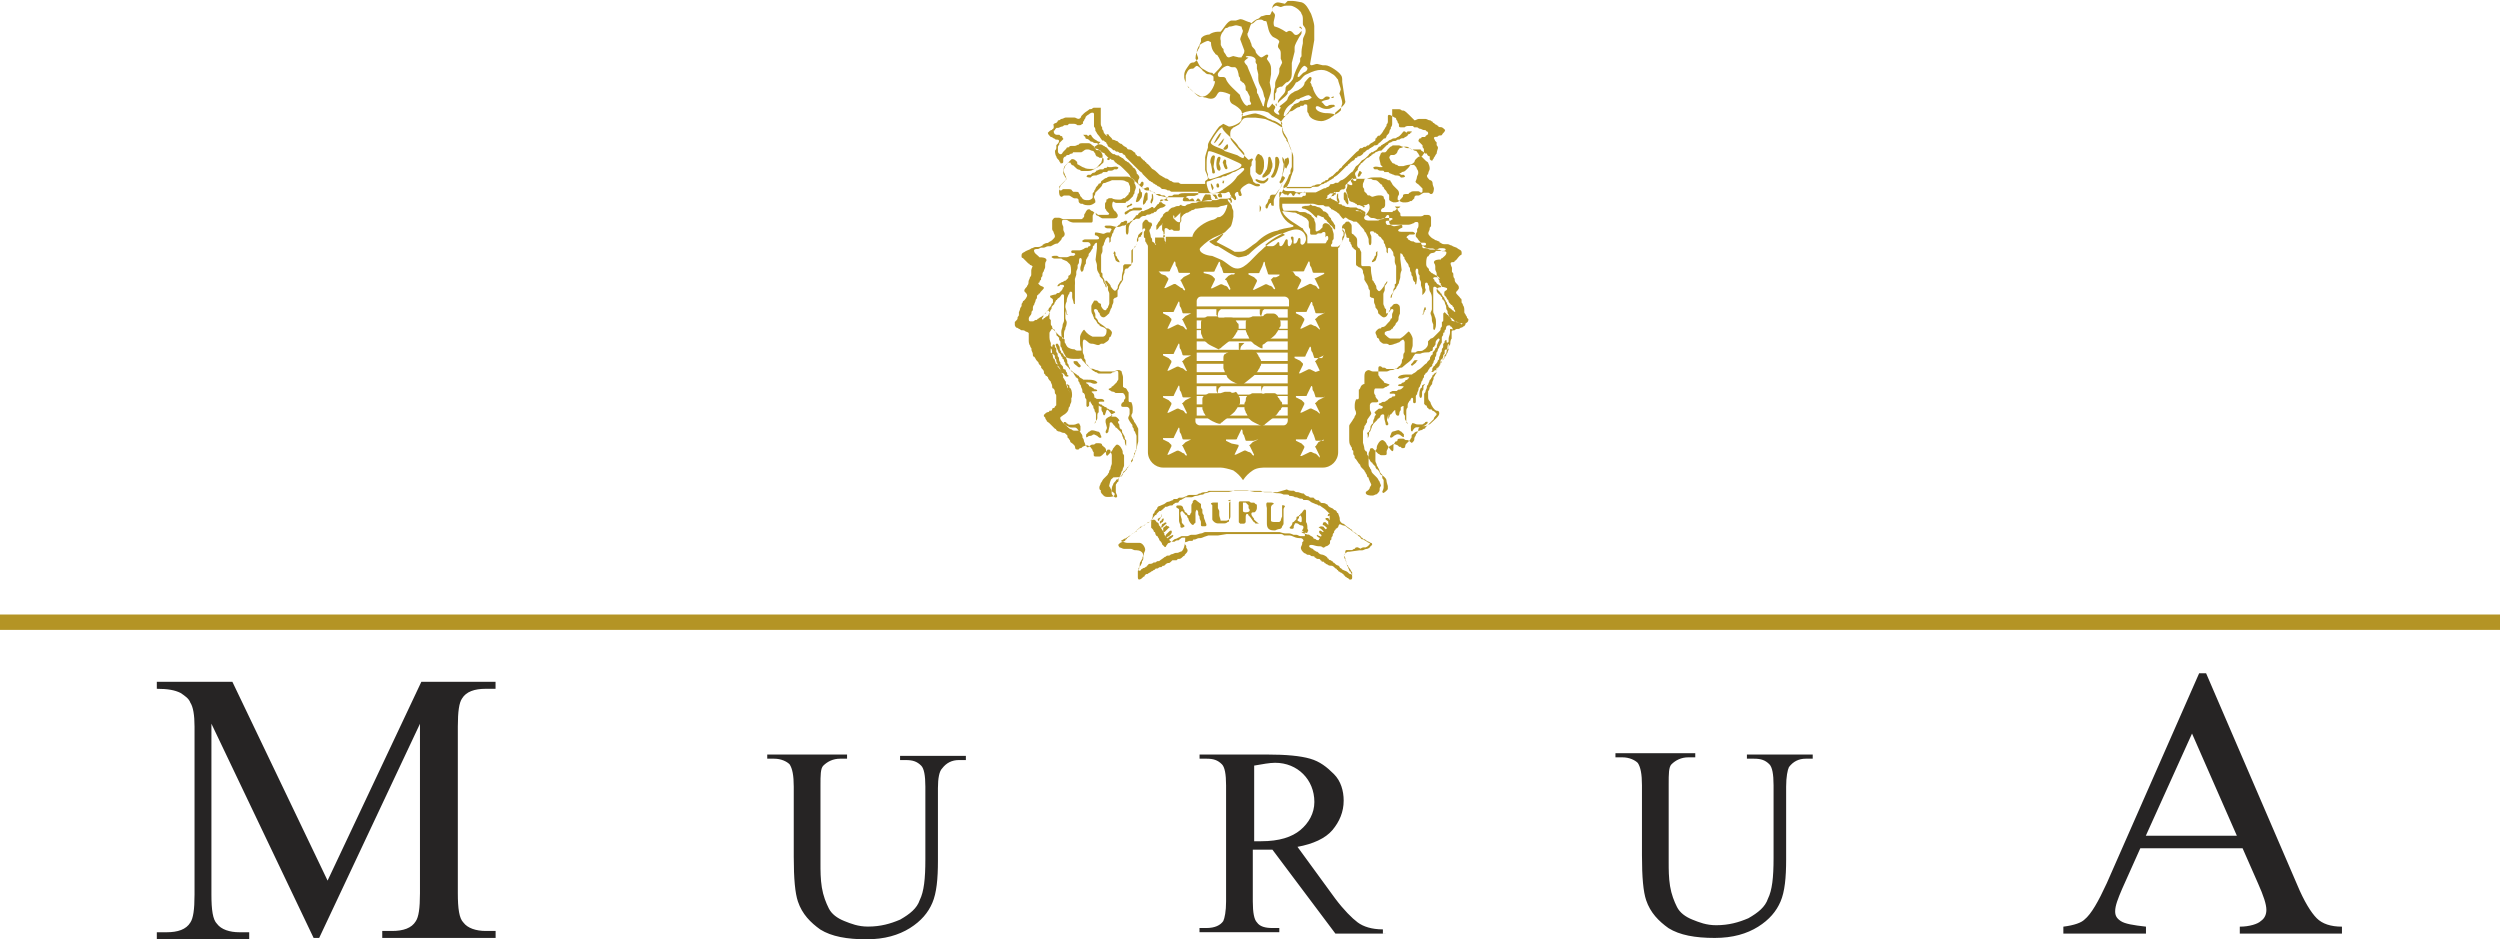 <svg xmlns="http://www.w3.org/2000/svg" id="Capa_2" data-name="Capa 2" viewBox="0 0 348 130.74"><defs><style>      .cls-1, .cls-2 {        fill-rule: evenodd;      }      .cls-1, .cls-2, .cls-3 {        stroke-width: 0px;      }      .cls-1, .cls-3 {        fill: #b49425;      }      .cls-2 {        fill: #262424;      }    </style></defs><g id="Capa_2-2" data-name="Capa 2"><g><path class="cls-1" d="m190.95,75.6s-.19,0-.39-.19c0,0-.19,0-.39-.19,0,0-.19-.19-.39-.19l-.19-.19s-.19,0-.19-.19c-.19-.19-.39-.19-.39-.19-.39-.19-.58-.39-.78-.58,0,0,0-.19-.19-.19-.19-.19-.58-.39-.78-.58l-.19-.19q-.19,0-.39-.19s-.19-.19-.19-.39c0-.39,0-.19-.19-.78,0,0,0-.19-.19-.19,0-.19-.19-.39-.39-.39l-.19-.19c-.39-.19-.58-.19-.78-.58-.19,0-.19-.19-.58-.19-.19,0-.39,0-.39-.19-.19,0-.19-.19-.19-.19-.19,0-.39,0-.58-.19l-.19-.19h-.39c-.19,0-.19-.19-.39-.19,0,0-.19,0-.39-.19l-.19-.19h-.19l-.58-.19h-.19q-.19,0-.39-.19h-.19c-.19,0-.58,0-.78-.19l-1.36.39h-1.75c-.39,0-.39-.19-.58-.19h0-7.21s-.19.19-.39.19-.58,0-.78.19h-.19c-.19.19-.39.19-.58.19h-.58c-.19,0-.39,0-.58.19-.19,0-.39.19-.58.19h-.39c-.19,0-.19.19-.39.19h-.39l-.19.19c-.19,0-.39.19-.58.19,0,0-.19,0-.39.19s-.39.19-.78.39c-.19,0-.39.19-.39.39-.19.19-.39.39-.39.58l-.19.19c0,.19,0,.39-.19.78l-.19.19-.19.19s-.19,0-.39.19l-.19.19h-.19c-.19.19-.39.39-.58.39-.19.19-.39.39-.58.58-.19,0-.19.19-.39.19q-.19.19-.39.39s-.19,0-.19.19c-.19,0-.19.19-.19.19,0,0-.19,0-.19.19-.19.19-.58.19-.78.39l-.19.19q0,.19.19.39c.19,0,.39.19.58.19h.97c.19,0,.39.19.58.19h.19c.39,0,.97.19.97.78v.39c0,.19-.19.39-.19.39v.19l-.19.39-.19.19v.19c0,.19-.19.19-.19.39v.78c0,.19,0,.39.19.39s.39-.19.39-.19l.19-.19s.19,0,.19-.19l.19-.19h.19c.19-.19.39-.19.58-.39.19,0,.19-.19.39-.19l.19-.19h.19c.19,0,.19-.19.39-.19h.19l.19-.19h.19c.19-.19.39-.39.58-.39s.19,0,.39-.19l.19-.19h.58l.19-.19h.19c.19,0,.39-.19.58-.39,0,0,.19,0,.19-.19.19-.19.39-.39.39-.58s-.19-.39-.19-.39v-.19c0-.19-.19-.19-.19-.39v-.19c.19,0,.58-.19.58-.19h.39s.19,0,.19-.19h.19c.19,0,.39-.19.58-.19h.19c.19,0,.58-.19.58-.19l.58-.19h1.36l1.17-.19h7.6c.19,0,.39.19.39.19h.78q.19,0,.58.19c.39.19.78.19.97.19s.39.19.39.39l-.19.19v.19c0,.19-.19.39-.19.58s.19.58.58.78c.19,0,.19.19.39.19h.19c.19,0,.19.19.39.19s.39,0,.39.19c.19,0,.19.19.39.19s.39,0,.39.19c0,0,.19,0,.19.19h.19s.19,0,.19.19c.19,0,.19.19.39.19.19.19.39.19.58.19s.39.19.58.39c0,0,.19,0,.19.19,0,0,.19,0,.19.19.19,0,.19.19.39.19.19.19.39.19.39.39,0,0,.19,0,.19.19.19,0,.19.19.39.19l.19.19h.19c.19,0,.19-.19.19-.39,0,0,0-.39-.19-.58,0,0,0-.19-.19-.19,0-.19-.19-.39-.19-.58-.19-.19-.19-.39-.19-.58s-.19-.19-.19-.39v-.19c0-.19-.19-.39-.19-.39v-.19s.39-.39.58-.39h.19l1.36-.19h.39c.19,0,.39-.19.58-.19s.58-.19.58-.39c.39-.19.19-.39.19-.39Zm-26.5,1.17q-.19,0,0,0c-.19,0-.39.19-.58.19h-.19c-.19,0-.39.19-.58.19s-.19.19-.39.19h-.19c-.19,0-.19.19-.39.19-.19.19-.58.39-.78.58h-.19c-.19,0-.19.19-.39.19h-.19c-.19.19-.39.19-.58.19s-.19.19-.19.19c0,0-.19,0-.19.19-.19,0-.19.19-.39.19s-.19.19-.39.19c0,0,0,.19-.19.19s-.19,0-.19-.19.19-.39.19-.58,0-.39.19-.58c0-.19.19-.19.19-.39s0-.19.19-.39v-.19c0-.19.19-.39.19-.58,0-.39-.39-.97-.78-.97h-1.75c-.19,0-.58-.19-.78-.19v-.19q.19,0,.39-.19c.19,0,.39-.19.39-.19,0,0,.19,0,.19-.19q.19,0,.39-.19l.19-.19c.19,0,.19-.19.39-.19,0,0,.19,0,.19-.19,0,0,0-.19.19-.19,0,0,.19,0,.19-.19l.19-.19h.19l.19-.19s.19,0,.39-.19l.19-.19s.19,0,.39-.19c.19,0,.19-.19.39-.19s.19,0,.39.19c0,0,0,.19.19.19l.19.19v.19l.19.19c.19.39.39.58.58.97v.19l.19.19s0,.19.19.19c.39.39.39.58.78.58h.19c.19,0,.19-.19.39-.19s.39,0,.39-.19c.19,0,.19-.19.39-.19h.39c0,1.75-.58,1.95-.58,1.95Zm17.15-2.14h-.58c-.19,0-.39-.19-.58-.19h-.39s-.39-.19-.58-.19h-.58c-.19,0-.78-.19-.78-.19h-10.33c-.19,0-.39.19-.58.19s-.58.19-.78.19h-.58c-.19,0-.39.19-.58.19h-.78l-.39.19-.39.19q-.19,0-.39.19l-.19.19c-.19,0-.19.19-.39.19s-.19.19-.39.39c0,.19-.19.19-.19.19l-.39-.39q0-.19-.19-.39l-.19-.19s0-.19-.19-.39c0,0,0-.19-.19-.19,0,0-.19-.19-.19-.39,0,0,0-.19-.19-.19,0-.19-.19-.39-.19-.39l-.19-.19v-.78c0-.39.58-.97.58-.97,0,0,.19,0,.19-.19q.19-.19.39-.39h.19l.19-.19s.19,0,.19-.19c0,0,.19,0,.19-.19h.19c.19,0,.39-.19.58-.19s.39,0,.39-.19c.19,0,.19-.19.39-.19s.39,0,.39-.19l.19-.19q.19,0,.39-.19c.19,0,.19-.19.39-.19h.78c.19,0,.39-.19.58-.19.39,0,.58-.19.97-.19.19,0,.19-.19.39-.19s.58-.19.78-.19h2.53l.78-.19h1.75l.97.19h2.34c.19,0,.39.19.78.19s.58,0,.97.19h.39c.19,0,.39,0,.39.19.19,0,.58,0,.78.19h.19c.19,0,.39.19.58.19s.39,0,.39.19h.39c.19,0,.39,0,.58.19.19.19.39.19.78.39.19,0,.39.19.39.19h.19c.19.19.58.39.78.58l.19.19.19.19.19.19v.78c0,.19-.19.39-.19.58v.19s-.19.19-.19.39c0,0,0,.19-.19.19l-.19.19s0,.19-.19.19l-.19.19v.39l-.19.19c0,.19-.19.19-.19.39h-.19c-.19,0-.19-.19-.39-.19,0,0-.19,0-.19-.19-.19-.19-.39-.19-.58-.39h-.19l-.58-.19c-.19,0-.19-.19-.39-.19h.58v.58Zm8.38,1.56c-.19,0-.39,0-.58.19l-.39-.19c-.19,0-.39,0-.39.19-.19,0-.39.19-.39.19h-.78c-.19,0-.19.19-.19.39s-.19.19-.19.39.19.58.19.58c.19.19.19.39.19.58,0,0,0,.19.19.19q0,.19.19.39c.19.19.19.39.39.58v.39s-.19-.19-.39-.19l-.19-.19c-.19-.19-.39-.19-.78-.39l-.19-.19s-.19,0-.19-.19l-.19-.19s-.19,0-.39-.19l-.19-.19s-.19,0-.19-.19c-.19,0-.19-.19-.39-.19,0,0-.19,0-.19-.19-.19,0-.19-.19-.19-.19-.19-.19-.58-.39-.78-.39,0,0-.19,0-.39-.19l-.19-.19q-.19,0-.39-.19s-.19,0-.19-.19c0,0-.58-.19-.58-.39s.19-.19.39-.19.58.19.97.19h.19c.19,0,.39.19.39.19q.19,0,.39-.19s.19,0,.39-.19.19-.19.19-.39v-.19l.19-.19v-.19c0-.19.19-.19.19-.39s0-.19.19-.39v-.19l.19-.19s0-.19.19-.19l.19-.19c0-.19.19-.39.19-.39.19,0,.39.19.58.19,0,0,.19,0,.39.19s.58.39.78.58.19.19.39.19l.19.19s.19,0,.19.19l.19.19s.19,0,.19.19l.19.19h.19c.19.19.39.19.58.39l.39.19c-.19.39-.58.58-.78.58Z"></path><path class="cls-1" d="m181.01,3.7l.19.19v.19l-.19-.19c-.19,0-.19-.19,0-.19Z"></path><path class="cls-1" d="m169.71,21.82c.19,0,.19.19.19.19l-.19.78.19.58c0,.19,0,.39-.19.39-.39,0-.39-.78-.39-.97,0,0,0-.97.39-.97Z"></path><path class="cls-1" d="m170.49,22.21c.19,0,.19.19.19.19v.39l.19.58c0,.19-.19.19-.19.19-.19,0-.39-.58-.39-.78-.19,0,0-.58.19-.58Z"></path><path class="cls-1" d="m170.3,25.14c.19,0,.19.19,0,0,.19.19,0,.39,0,.39-.19,0-.19-.19,0-.39-.19.19-.19,0,0,0Z"></path><path class="cls-1" d="m168.54,25.53c.19,0,.39.58.39.58q0,.19-.19.39c0-.19-.19-.58-.19-.78v-.19Z"></path><path class="cls-1" d="m169.52,25.53c.19,0,.19.39.19.39q0,.19-.19.19c-.19,0-.19-.19-.19-.39,0,0,0-.19.19-.19Z"></path><path class="cls-1" d="m149.45,50.27q0-.19,0,0h.39c.19,0,.19.19.39.39l.19.19v.19q-.19.19-.39,0c-.19-.19-.58-.39-.58-.58v-.19Z"></path><path class="cls-1" d="m155.29,23.19s.39,0,.39.19l-.19.19h-.39c-.19.19-.39.19-.58.19h-.19s-.19,0-.19.19h-.58l-.19.19c-.19,0-.39.19-.58.19-.19.19-.39,0-.78.19l-.19.19h-.19s-.39,0-.39-.19l.19-.19h.39l.19-.19c.19-.19.39,0,.39-.19.19,0,.19-.19.19-.19.19,0,.39-.19.58-.19h.39l.19-.19c.19,0,.39,0,.39-.19.39.19.78,0,1.17,0Z"></path><path class="cls-1" d="m191.54,23.19s-.39,0-.39.19l.19.19h.39c.19.19.39.19.58.19h.19s.19,0,.19.19h.58l.19.19c.19,0,.39.19.58.19.19.19.39,0,.78.19l.19.19h.19s.39,0,.39-.19l-.19-.19h-.39l-.19-.19c-.19-.19-.39,0-.39-.19-.19,0-.19-.19-.19-.19-.19,0-.39-.19-.58-.19h-.39l-.19-.19c-.19,0-.39,0-.39-.19-.58.19-.78,0-1.17,0Z"></path><path class="cls-1" d="m174.58,72.29c0-.19-.39-.39-.39-.78,0,0,0-.19.19-.19h.19c.19,0,.39-.39.39-.58v-.39s0-.19-.19-.19l-.19-.19h-.39c-.19,0-.19-.19-.39-.19h-1.17s-.19,0-.19.19v2.73l.19.19h.58l.19-.19v-.78s0-.39.19-.39.19.19.19.19l.19.19c.19.19.39.58.58.78,0,0,.19,0,.19.19h.58c-.19,0-.58-.39-.78-.58Zm-1.17-.97s-.39,0-.39-.19v-1.17h.39l.39.39v.39c.39.39,0,.58-.39.58Z"></path><path class="cls-1" d="m181.99,73.65c0-.39,0-.78-.19-.97v-1.56s0-.19-.19-.19-.39.58-.58.58c0,0,0,.19-.19.19,0,0,0,.19-.19.19,0,0-.19,0-.19.19v.19l-.19.19-.19.19s-.19,0-.19.19c0,0,0,.19-.19.39l-.19.19c0,.19.19.19.39.19,0,0,.19,0,.19-.19v-.19l.19-.39h.19s.19,0,.39.19.58,0,.58.39c0,.19-.19.39-.19.39,0,.19.58.39.58.39,0,0,.19,0,.19-.19.19-.19,0-.19,0-.39Zm-.97-.97l-.39-.19v-.19l.19-.19v-.19l.19-.19c.19.19.19.39.19.39v.39q0,.19-.19.19Z"></path><path class="cls-1" d="m176.53,69.95h.39s.39,0,.39.19c-.39.19-.39.39-.39.58v1.75c0,.19.39.19.39.19h.78l.19-.19c0-.19.19-.58.19-.58v-1.56c.19,0,.39,0,.39.19,0,0-.19.19-.19.39v1.95q0,.19-.19.39c0,.19-.19.39-.39.39s-.58.19-.58.19h-.19c-.78,0-.97-.39-.97-.97v-2.14c-.19-.78,0-.78.19-.78Z"></path><path class="cls-1" d="m171.08,69.76h.19s0,.19-.19.19v2.53q0,.19-.19.19c-.19.19-.39.19-.58.19h-.78c-.39,0-.78-.39-.78-.58v-1.95l-.19-.19c0-.19.39-.19.39-.19h.58v.78l.19.39v.58c0,.19.19.58.19.78h.78c.19,0,.58-.19.58-.58v-2.34c-.58.19-.19.19-.19.19Z"></path><path class="cls-1" d="m167.18,70.15v.39q0,.19.19.39v.39c0,.19.19.39.19.39,0,.19,0,.39.19.78,0,.19.19.39.19.58s-.19.19-.19.19h-.39q-.19,0-.19-.19v-.39c0-.19-.19-.39-.19-.58v-.19s-.19-.19-.19-.39v-.19s0-.19-.19-.39c-.19.19-.19.39-.19.58v1.17s0,.19-.19.19c0,0,0,.19-.19.19s-.58-.58-.58-.78-.19-.19-.19-.39c0,0,0-.19-.19-.19l-.19-.19s0-.19-.19-.19c0,0,0-.19-.19-.19l-.19.19v.19c0,.19.19.78.19.78v.39c0,.19.39.39.39.58-.19.19-.39.19-.39.19q-.19,0-.19-.19v-.19s-.19-.39-.19-.58v-1.56c0-.19-.39-.19-.39-.39s.19-.19.19-.19h.39c.19,0,.39.19.39.39s.19.19.19.39c0,0,0,.19.19.19l.19.19s0,.19.19.19h.19c0-.19.19-.39.19-.39v-.97c0-.19.19-.39.19-.39v-.19l.19-.19h.19l.78.58Z"></path><path class="cls-1" d="m204.4,44.43l-.19-.19q0-.19-.19-.39c0-.19-.19-.19-.19-.39v-.39s0-.39-.19-.58q0-.19-.19-.39v-.19c0-.19,0-.39-.19-.39,0-.19-.58-.58-.58-.78s.19-.19.39-.58v-.19c0-.19-.19-.39-.39-.58-.19-.19-.19-.39-.19-.58-.19-.19-.19-.39-.19-.58s0-.19-.19-.39v-.58s-.19-.39-.19-.58.19-.19.39-.19c0,0,.19,0,.19-.19.19,0,.39-.39.58-.58l.19-.19s.19,0,.19-.19v-.19c0-.39-.39-.39-.58-.58-.19-.19-.58-.19-.78-.39-.19,0-.39-.19-.58-.19h-.39c-.19,0-.39,0-.58-.19q-.19,0-.19-.19c-.19,0-.39-.19-.58-.19-.19-.19-.39-.19-.58-.39l-.19-.19q-.19-.19-.19-.39c0-.19.19-.39.19-.58s0-.19.19-.39v-1.17c0-.19-.19-.39-.39-.39h-.58c-.19.19-.39.19-.58.19h-2.53s-.19,0-.19-.19,0-.39-.19-.39c0-.19-.19-.19-.19-.39l-.39-.39h.78l-.19.19c-.19,0-.39.19-.58.39h-.19l-.19.19h-1.17c-.19,0-.39,0-.39-.19s.19-.39.39-.39c0,0,.19-.19.19-.39v-.58q0-.19-.19-.39v-.19s-.19-.19-.39-.19h-.39c-.19,0-.78.19-.78.19h-.19.19c-.19,0-.39-.19-.39-.19h-.19s-.19,0-.19-.19q-.19-.19-.39-.39v-.19c0-.19-.19-.39-.19-.39v-.39c0-.19.19-.39.19-.58s.19-.19.39-.19c.39-.19.78-.19.97-.19h.97c.39.19.78.19.97.39h.19c.19,0,.19.19.19.19.19.19.19.39.39.58s.39.39.58.58c.19.19.19.39.19.58s-.19.19-.19.58v.19c.19.19.58.39.78.39h.19c.19,0,.58,0,.78-.19h.19q.19-.19.39-.39v-.19l.19-.19h.39c.19,0,.58-.39.78-.39h.58c.19,0,.19.19.39.19.39,0,.39-.78.39-.78,0-.19-.19-.39-.19-.78,0-.19-.19-.39-.39-.39-.19-.19-.39-.39-.39-.58s.19-.19.19-.39.19-.39.19-.58,0-.39-.19-.78c0-.19-.19-.19-.39-.39q-.19-.19-.39-.39l-.19-.19h-.19c-.19,0-.39.19-.58.39,0,0-.19.19-.19.39-.19.19-.39.39-.78.39-.19,0-.78.19-.78.19h-.58c-.19,0-.19-.19-.39-.19s-.19-.19-.39-.19-.19-.19-.39-.39l-.19-.39q0-.19.19-.39h.39q.19,0,.39-.19s.19-.19.19-.39c.19-.19.19-.39.39-.39s.39-.19.58-.19h.19c.39,0,.39.19.78.39h1.17q.19,0,.19.19c.19,0,.19.19.39.19,0,.19.19.19.39.19,0,.19.19.39.39.39v.39l.19.19h.19c0-.19.19-.19.19-.39.19-.19.19-.39.39-.58,0-.19.19-.78.19-.78,0,0,0-.19-.19-.39v-.39l-.19-.19-.19-.39c0-.19.19-.19.39-.19s.19-.19.39-.19.39,0,.39-.19c.19-.19.39-.39.39-.58-.19-.19-.39-.39-.58-.39s-.39,0-.39-.19c-.19,0-.19-.19-.39-.19l-.19-.19s-.19,0-.19-.19c-.19,0-.19-.19-.39-.19s-.39-.19-.58-.19h-.97c-.19,0-.39.19-.58.19-.19-.19-.39-.39-.39-.39,0,0-.19-.19-.39-.39-.19-.19-.58-.58-.78-.58h-.19s-.19-.19-.39-.19h-.97v1.95c0,.19,0,.39-.19.58v.19s-.19.19-.19.39-.19.39-.39.58c0,0,0,.19-.19.39h-.19l-.19.19-.39.39s-.19,0-.19.19c-.19.19-.39.19-.58.19l-.19.19c-.19,0-.19.19-.39.19l-.19.19c-.19,0-.39.19-.58.39,0,0-.19,0-.19.19-.19.19-.39.39-.78.39,0,0,0,.19-.19.19,0,0-.19,0-.19.19l-.19.19c-.19,0-.19.19-.39.19,0,.19-.19.19-.39.39,0,0,0,.19-.19.19l-.19.19c-.19.19-.58.58-.78.78-.19.19-.39.39-.78.58,0,0,0,.19-.19.19-.19.19-.39.19-.58.39-.19,0-.19.19-.39.19s-.19.19-.39.19-.39.19-.39.19c-.19.19-.39.19-.58.19h-.39c-.19,0-.19.19-.39.19h-3.31q0-.19.19-.39c0-.19.19-.19.19-.39.19-.39.19-.78.39-1.17,0-.19.19-.39.19-.58v-1.75c0-.39-.19-.78-.39-1.17-.19-.39-.19-.78-.58-1.17v-.19c-.19-.19-.58-.78-.58-1.17v-.58c0-.19-.19-.39-.19-.58s.78-1.17.97-1.17c.19-.19.19-.39.39-.39.39,0,.78-.58,1.17-.58.19,0,.19-.19.19-.19h.39l.19-.19h.19s.19,0,.19.19v.78c0,.19.19.19.19.39.19.78,1.36.97,1.75.97s.78-.19,1.17-.39c.19-.19.78-.39.78-.78,1.17-.97,1.56-1.36,1.36-1.75l-.39-2.53v-.39s0-.39-.19-.58c-.19-.39-1.56-1.36-2.14-1.36h-.39l-.78-.19c-.19,0-.58.19-.78.19s-.19-.19-.19-.19l.58-3.31v-1.95c0-.39-.39-1.75-.58-1.95-.19-.39-.58-1.17-1.17-1.36,0,0-.97-.19-1.17-.19h-.78l-.39.39s-.78-.19-.97-.19c-.39,0-.78.39-.78.78v.39c-.19.19-.19.58-.39.58h-.39c-.19,0-.58.19-.78.19-.19.19-.39.39-.58.39-.39.19-.78.58-.78.58,0,0-.19-.19-.39-.19-.58-.19-.78-.39-1.17-.39l-.58.19h-.58c-.58,0-1.17,1.17-1.56,1.56h-.39c-.39,0-.97.19-1.17.39-.39,0-.97.19-1.17.58v.39c-.39.97-.58.97-.58,1.56,0,.39.19.58.19.78s-.58.58-.58.58c-.19,0-.39,0-.58.19-.39.58-.78.97-.78,1.56v.39c0,.19.39,1.17.58,1.36.39.19.78.78,1.36,1.17.19.19.58,0,.78.19.39,0,.58.19.97.19.97,0,.78-.97,1.36-.97.39,0,.97.19,1.36.39-.19.78,0,1.17.39,1.36.39.19.97.58,1.17.97,0,.19.19.39.19.39l-.19.58v.19c0,.39-1.17.97-1.75.97l-.78-.39-.58.39c-.19.19-1.56,2.14-1.56,2.53v.39s-.39,1.17-.39,1.36v1.75c0,.19.39.78.39,1.17,0,.19-.19.19-.39.39v.39h-3.31q-.19,0-.39-.19h-.39c-.19,0-.39,0-.58-.19-.19,0-.39-.19-.39-.19,0,0-.19-.19-.39-.19s-.19-.19-.39-.19c-.19-.19-.39-.19-.58-.39l-.19-.19c-.19-.19-.39-.39-.78-.58-.19-.19-.39-.58-.78-.78,0,0,0-.19-.19-.19,0,0,0-.19-.19-.19,0,0-.19-.19-.39-.39,0-.19-.19-.19-.39-.19s-.19-.19-.19-.19c0,0-.19,0-.19-.19,0,0,0-.19-.19-.19-.19-.19-.39-.39-.78-.39,0,0-.19,0-.19-.19-.19-.19-.39-.19-.58-.39l-.19-.19q-.19,0-.39-.19l-.19-.19c-.19,0-.39-.19-.58-.19,0,0-.19,0-.19-.19l-.39-.39s0-.19-.19-.19h-.19c.19.39.19.19,0,.19-.19-.19-.39-.39-.39-.58s-.19-.19-.19-.39v-.19c-.19-.19-.19-.39-.19-.58v-2.14h-.97c-.19,0-.19.19-.39.19h-.19c-.19.19-.58.39-.78.58,0,0-.19.19-.39.39,0,.19-.19.39-.39.39s-.39-.19-.58-.19h-1.17c-.19,0-.39.19-.58.19s-.19.19-.39.19c0,0-.19,0-.19.19l-.19.19s-.19,0-.39.19c.19.78-.19.58-.19.78-.19,0-.39.19-.58.39,0,.19.19.39.39.58.19,0,.39.19.39.19.19,0,.19.19.39.19s.39,0,.39.19c0,0,0,.19-.19.39l-.19.19v.39c0,.19-.19.39-.19.39,0,0,0,.58.19.78,0,.19.19.39.39.58,0,.19.19.19.19.39h.19s.19,0,.19-.19v-.39c0-.19.19-.39.39-.39,0-.19.19-.19.39-.19q.19-.19.39-.19s.19,0,.19-.19h1.17c.39-.19.39-.39.78-.39h.19c.19,0,.39.19.58.19s.19.19.39.39q0,.19.19.39s.19,0,.39.19h.39c.19,0,.19.19.19.39,0,0,0,.39-.19.39q-.19.19-.39.39c-.19,0-.19.19-.39.19s-.19.19-.39.19h-.58s-.58,0-.78-.19c-.19,0-.39-.19-.78-.39-.19,0-.19-.19-.19-.39-.19-.19-.39-.39-.58-.39h-.19l-.19.19q-.19.19-.39.39t-.39.39q-.19.39-.19.78c0,.19,0,.39.19.58,0,.19.19.19.19.39s-.19.39-.39.58-.19.19-.39.39c0,.19-.19.39-.19.78,0,.19,0,.78.39.78q.19-.19.39-.19h.58c.19,0,.58.39.78.39h.39l.19.19v.19c0,.19.19.39.39.39h.19c.19.19.58.19.78.19h.19c.19,0,.58-.19.78-.39v-.19c0-.19-.19-.39-.19-.58s.19-.19.19-.58c.19-.19.39-.39.58-.58.19-.19.39-.39.39-.58l.19-.19h.19c.39-.19.58-.19.97-.39h.97c.39,0,.78,0,.97.19,0,0,.19,0,.39.19,0,.19.19.39.19.58v.39c0,.19,0,.39-.19.39v.19q-.19.19-.39.39l-.19.19h-.19s-.19.19-.39.19h-.39s-.58,0-.78-.19h-.39c-.19,0-.19.19-.39.19v.19c0,.19-.19.19-.19.39v.58c0,.19.19.19.19.39.19.19.39.39.39.39,0,.19-.19.19-.39.19h-1.17l-.19-.19h-.19c-.19-.19-.39-.39-.58-.39l-.19-.19h-.19c-.19,0-.39.39-.39.39,0,.19-.19.19-.19.39s0,.39-.19.39c0,0,0,.19-.19.19h-2.53c-.19,0-.39-.19-.58-.19h-.58c-.19,0-.39.39-.39.39v1.17s0,.19.19.39c0,.19.19.39.19.58s0,.19-.19.39l-.19.19c-.19.19-.39.19-.58.39,0,0-.39,0-.58.19,0,0-.19,0-.19.19-.19,0-.19.19-.58.19h-.39c-.19,0-.39.19-.58.19-.19.19-.39.19-.78.39-.19.19-.58.19-.58.58v.19s0,.19.19.19l.19.19c.19.19.39.39.58.58,0,0,.19,0,.19.19.19,0,.39.19.39.19,0,0-.19.39-.19.58v.58q0,.19-.19.39c0,.19-.19.39-.19.58s0,.39-.19.58c0,.19-.19.19-.39.58v.19c.19.19.39.39.39.58s-.39.78-.58.78c0,.19-.19.39-.19.39v.19q0,.19-.19.39c0,.19-.19.58-.19.58v.39c0,.19-.19.19-.19.39s0,.19-.19.39l-.19.19v.39q0,.19.19.39c.19,0,.39.19.39.19.19,0,.19.19.39.19h.19s.19,0,.39.19c0,0,.19,0,.39.19v.97c0,.19,0,.58.19.78,0,.19.19.39.19.39v.19c0,.19.19.39.19.58s0,.39.19.39c.19.19.19.39.39.58l.19.19c0,.19.19.39.39.58v.19c.19.19.39.39.39.58v.19l.19.19s0,.19.19.19l.19.19q0,.19.19.39l.19.19c0,.19.19.39.19.58s0,.39.19.39c.19.19.19.39.19.58s.19.19.19.39v1.36l-.19.19s0,.19-.19.19c0,0-.19,0-.19.19,0,0,0,.19-.19.19h-.19s0,.19-.19.19-.39.19-.58.39v.19l.19.19q0,.19.19.39c0,.19.19.19.39.39l.19.19c.19.19.39.39.58.58,0,0,.19,0,.19.19q.19.19.39.19c.19,0,.39.19.58.19s.19,0,.39.19l.19.19c0,.19,0,.39.19.39,0,.19.19.19.19.39s.19.19.39.39l.19.19c.19.19,0,.58.39.58h.19l.19-.19h.19l.19-.19s.39-.19.58-.19.19,0,.39.19c.19,0,.19.19.39.39,0,.19.19.39.19.39v.39c0,.19.19.19.39.19h.39q.19,0,.39-.19.19-.19.39-.39c.19,0,.19-.19.39-.39h.19c.19,0,.19.19.19.19,0,.19.19.39.19.58v1.17c0,.19-.19.39-.19.78,0,0-.19.19-.19.39s-.19.19-.19.39c-.19.19-.39.39-.58.58-.19.19-.19.39-.39.58,0,.19-.19.39-.19.58s0,.39.19.39v.19c0,.19.19.39.39.58s.39.19.58.19h.19c.19,0,.78,0,.78-.39,0-.19-.19-.19-.39-.39-.19-.19,0-.19-.19-.39,0-.19-.19-.19-.19-.39,0,0,.19-.97.39-.97l.19-.19c1.17,0,1.17-.19,1.17-.19q.19-.19.19-.39.19-.19.39-.39s.19-.19.19-.39l.19-.19.39-.58.19-.19v-.19c0-.19.19-.19.19-.39v-.39c0-.19.19-.19.19-.19v-.19c0-.19.19-.19.19-.39,0-.39.19-.78.19-.97v-1.75c-.19-.39-.39-.78-.58-.97,0,0,0-.19-.19-.39l-.19-.39c0-.39.19-.19.19-.78v-.39s0-.39-.19-.78h-.19c-.19,0-.19-.19-.19-.19v-1.17c-.19-.19-.19-.39-.39-.58q-.19,0-.39-.19v-1.36c0-.19-.19-.58-.19-.78,0,0-.19-.19-.39-.19s-.39,0-.58.19h-1.95c-.19,0-.39-.19-.58-.19s-.39-.19-.58-.19h-.19c-.19,0-.19-.19-.19-.19l-.19-.19s0-.19-.19-.19c-.19-.19-.19-.39-.19-.58s-.19-.19-.19-.39v-.19c0-.19-.19-.39-.19-.58v-1.36s0-.39.19-.39.58.39.58.39c.19.19.39.19.58.19s.58.19.78.19c0,0,.19,0,.39-.19h.39l.58-.39q.19-.19.19-.39s0-.19.19-.19c0,0,.19-.39.19-.58s-.39-.58-.58-.58h-.19l-.19-.19c-.19-.19-.58-.39-.78-.58l-.19-.19s0-.19-.19-.39l-.19-.19v-.39c0-.19-.19-.39-.19-.58,0,0,0-.19.19-.19s.39.19.39.39l.19.19c0,.19.19.58.58.58.19,0,.58-.39.78-.58,0-.19.19-.39.19-.58,0,0,.19-.19.19-.39s.19-.39.19-.58v-.39l.19-.19s.19,0,.39-.19v-.78c0-.19.19-.19.19-.39,0-.39.39-.78.58-1.17v-.39c0-.19.19-.58.19-.58v-.19s0-.19.19-.39c.19,0,.39,0,.39-.19.19-.19.39-.19.39-.39v-1.95l.39-.39s0-.19.19-.19c0-.19.19-.19.19-.39v-.19l.19-.19v-.39s.19-.19.39-.19v-.19c.19,0,.19-.58.19-.58v-.19l.19-.19q.19,0,.19.19c0,.19-.19.19-.19.39v.39c0,.19,0,.39.19.39v.39c0,.19.19.19.19.39q.19.19.19.39v28.64c0,1.17.97,2.14,2.14,2.14h7.99c.39,0,1.17.19,1.75.39.58.39.97.78,1.36,1.36.39-.58.78-.97,1.36-1.36.58-.39,1.36-.39,1.75-.39h7.99c1.17,0,2.14-.97,2.14-2.14v-28.45s.19,0,.19-.19.19-.19.19-.39c0,0,.19-.19.19-.39v-.39c0-.19.19-.39.19-.39v-.39s-.19-.19-.19-.39,0-.19.19-.19l.19.19v.19c0,.19.19.58.19.58v.19c0,.19.19.19.39.19v.39s0,.19.19.19v.19s.19.19.19.39c0,0,0,.19.19.19,0,.19.19.19.39.39v1.95c0,.19.19.19.39.39.19,0,.39.19.39.19.19.19.19.39.19.39v.19s.19.39.19.58v.39c.19.39.58.78.58,1.17,0,.19.19.19.19.39v.78q.19.19.39.19s.19,0,.19.19v.39c0,.19.19.39.19.58s0,.19.19.39.19.39.19.58c.19.19.58.58.78.58.39,0,.58-.39.58-.58,0,0,0-.19.19-.19.19-.19.19-.39.39-.39s.19.19.19.19c0,.19-.19.39-.19.58v.39s0,.19-.19.19c0,0,0,.19-.19.39l-.19.19c-.19.19-.39.58-.78.58,0,0-.19,0-.19.19h-.19c-.19,0-.58.39-.58.58s.19.39.19.58c0,0,0,.19.19.19,0,0,.19.19.19.39,0,0,.39.39.58.39h.39c.19,0,.39.19.39.19,0,0,.39,0,.78-.19.19,0,.39-.19.58-.19,0,0,.39-.39.58-.39,0,0,.19.19.19.39v1.36c-.19.19-.19.39-.19.58v.19c0,.19-.19.19-.19.39s0,.39-.19.58c0,0,0,.19-.19.19l-.19.19-.19.19h-.19c-.19.19-.39.19-.58.19s-.39.19-.58.19h-1.95c-.19,0-.39-.19-.58-.19,0,0-.19,0-.39.19s-.19.58-.19.78v.97q-.19,0-.39.19c-.19.19-.19.58-.39.58v1.17s0,.19-.19.19h-.19c-.19.39-.19.78-.19.78v.39c0,.39.19.39.19.78,0,.19-.19.39-.19.39,0,0,0,.19-.19.39-.19.39-.58.78-.58.97v1.75c0,.39,0,.78.19.97,0,.19.19.19.19.39v.19l.19.19v.39c0,.19.19.19.19.39v.19l.19.19.39.58.19.19s0,.19.19.39q.19.19.39.39c0,.19.19.19.19.39,0,0,.19.19.19.39,0,0,0,.19.19.19,0,.19.39.97.39.97q0,.19-.19.39,0,.19-.19.39c-.19.19-.39.19-.39.39,0,.39.78.39.78.39h.19c.19,0,.39-.19.58-.19.19-.19.39-.39.39-.58v-.19c0-.19.19-.39.19-.39,0-.19-.19-.39-.19-.58-.19-.19-.19-.39-.39-.58s-.39-.39-.58-.58c0,0-.19-.19-.19-.39s-.19-.19-.19-.39c-.19-.19-.19-.39-.19-.78v-1.17c0-.19.19-.39.19-.58s.19-.19.19-.19h.19q.19.19.39.39.19.19.39.39c.19,0,.19.19.39.19h.39c.19,0,.39,0,.39-.19v-.39l.19-.39c0-.19.19-.19.39-.39.19,0,.19-.19.39-.19s.58.19.58.19l.19.19h.19l.19.19h.19c.39,0,.19-.39.39-.58l.19-.19.39-.39c0-.19.19-.19.19-.39s0-.39.19-.39l.19-.19s.19-.19.39-.19.39-.19.58-.19.19-.19.39-.19c0,0,.19,0,.19-.19.19-.19.39-.39.58-.58l.19-.19.39-.39q0-.19.19-.39l.19-.19v-.19c-.19-.19-.39-.39-.58-.39,0,0,0-.19-.19-.19h-.19c-.19,0-.19-.19-.19-.19,0,0-.19,0-.19-.19,0,0,0-.19-.19-.19l-.19-.19v-1.36c0-.19.19-.19.19-.39s.19-.39.19-.58,0-.19.19-.39c0-.19.19-.39.19-.58l.19-.19c0-.19.19-.19.19-.39,0,0,0-.19.19-.19,0,0,0-.19.19-.19l.19-.19v-.19c.19-.19.19-.39.39-.58v-.19c.19-.19.19-.39.39-.58,0,0,0-.19.19-.19.19-.19.19-.39.39-.58q0-.19.19-.39c0-.19.19-.39.19-.58v-.19c0-.19.19-.39.19-.39,0-.19,0-.58.19-.78v-.97c0-.19.19-.19.39-.19q.19-.19.39-.19h.19c.19,0,.19-.19.39-.19s.19-.19.39-.19q.19-.19.19-.39c.39-.19.39-.39.39-.58Zm-21.82-30.79c-.19,0-.19.19-.39.19-.19.19-.58,0-.78.19h-.39l-.19.19c-.19.19-.58.19-.78.39,0,0,0,.19-.19.19-.19.39-.58.97-.97,1.36h-.19v-.19q0-.19.19-.58c.19-.39.58-.78.97-.97.19-.19.39-.39.58-.58.19,0,.39,0,.58-.19.58-.19.78-.39,1.17-.39,0,0,.39.19.39.39h0Zm-8.38-10.33c.19,0,.39-.19.58-.39.19-.19.58-.19.58-.19h.19s.19,0,.39.19c.19,0,.39,0,.39.19.19.58.19,1.36.78,1.95.19.19.97.39.97.78,0,0-.19.39-.19.58,0,.39.39.39.39.97v.78s.19.39.19.58l-.39.78v.39c0,.58-.58,1.17-.58,1.75v.39s-.19.58-.19.97v.97c.19,0,.19-.39.19-.39v-.58s.19-.19.19-.39,0-.39.19-.39c.19-.19.39-.19.58-.19.19-.19.39-.39.58-.58,0,0,.19,0,.39-.19.39-.39.39-.78.39-1.36,0-.78,0,.19,0-1.17l.39-1.56v-.58c0-.39.39-.97.58-1.36.19-.39.39-.39.39-.78v-.19c-.19.19-.39.58-.78.58s-.39-.58-.97-.58l-.39.19s-.78-.58-1.56-.78c-.19,0-.19-.39-.19-.58s.19-.78.19-.97c0-.39-.39-.39-.39-.78s.39-.58.58-.58l.58.19c.19,0,.39-.19.78-.19h.58c.39,0,.97.39,1.17.58s.39.39.39.58c.19.19.19.58.19.78v.58c0,.39.39.39.39.97s-.39.78-.39,1.36v.39s-.19.78-.19,1.17v.58c0,.19-.19.19-.19.39v.39c-.39.78-.78,1.56-.97,2.34,0,.19-.58.78-.78.97,0,0-.19,0-.19.19-.19.19,0,.39-.19.78-.19.39-.97.97-.97,1.36v.19c.19-.39.97-.78,1.36-1.36,0-.19,0-.39.19-.39.39-.19.78-.78.97-1.17,0,0,.19,0,.39-.19.39-.19.58-.78,1.17-.97.78-.39,1.36-.58,1.95-.58s.97.19,1.56.58c.39.19.58.58.78.78,0,.19.39,1.17.39,1.36l-.19.58s.39.78.39,1.36c0,0-.19.58-.19.97-.19.19-.39.39-.78.58-.58-.19-.97-.19-1.36-.19-.19,0-1.36-.19-1.36-.78,0,0,0-.19.19-.19.39,0,.58.39,1.36.39.58,0,.58-.19,1.17-.39l-.19-.19h-.39c-.39,0-.39.19-.58.19-.39,0-.39-.39-.78-.58.39-.39,1.17-.19,1.17-.58,0-.19-.39-.19-.39-.19-.39,0-.39.39-.78.39-.58,0-1.17-1.36-1.17-1.56s-.19-.19-.19-.39-.19-.39-.19-.39c0,0,.19-.39.19-.58,0,0,0-.19-.19-.19s-.58.58-.78.78c0,.39-.39.78-.78.97-.19.19-.58.19-.78.39-.39.19-.58.39-.78.78,0,0,0,.19-.19.39s-.97.78-.97.78l.19.19-.39.58s.19.19.19.39h-.19c-.39-.19-.58-.39-.58-.58l.19-.39c0-.39-.19-.19-.39-.58-.19.19-.39.58-.58.58s-.19-.19-.19-.19c0-.78.58-1.56.58-2.34l-.19-.97.19-1.17v-.78c0-.78-.58-1.17-.58-1.36l.19-.39q0-.19-.19-.19c-.19,0-.58.39-.78.39s-.78-.58-.78-.78c0,0,0-.19-.19-.39-.19-.19-.39-.39-.39-.58s-.19-.39-.19-.58c-.19-.39-.39-.58-.39-.97.19-.19.39-1.36.58-1.36Zm7.79,6.24c0,.39-.58.58-.58.58-.19.19-.39.39-.58.58h-.19v-.19c0-.19.58-1.36.97-1.36,0,0,.39.19.39.39Zm-3.51,7.6v.19h-.19s-.78-.58-1.17-.58c-.19-.19-.58-.19-.78-.39-.58-.39-1.56-.58-1.56-.58-.58,0-1.56.39-1.75.39s-.19-.19-.19-.19c0-.39,1.17-.58,1.56-.58h.97s.58,0,.97.19c.19,0,.39.19.58.39.19.19.39.19.58.39.19,0,.97.58.97.78Zm-4.87-9.35h.19c.39,0,1.17.19.97.78,0,.19.19.39.19.39v.58l.19.78v.58c0,.97.58,1.17.78,2.34,0,.19.19.39.19.58,0,0-.19.78-.19.97q-.19,0-.19-.19c-.19-.39-.39-.97-.58-1.36,0-.19-.19-.19-.19-.39v-.39c-.19-.39-.39-.97-.58-1.36-.19-.58-.58-1.36-.78-1.95,0,0-.39-.39-.39-.58s.39-.39.58-.58c-.58,0-.39-.19-.19-.19Zm-3.31-3.51c.19-.19.19-.39.39-.39s.39-.19.39-.19c.39,0,.78-.19.97-.19s.78.19.78.19c0,.19.19.58.19.58,0,.19-.39.97-.39,1.17l.58,1.56c0,.19,0,.39-.19.58,0,.19-.19.19-.19.39h-.39l-.78-.19-.58.19c-.39,0-.39-.39-.58-.58-.19-.19-.19-.39-.19-.58l-.19-.19-.19-.39v-.58c-.19-.58.19-1.17.39-1.36Zm-1.17,7.01c0,.58-.78,2.14-1.75,2.14-.58,0-1.75-.97-1.95-1.36,0,0-.19,0-.19-.19l-.19-.39v-.97s.19-.58.39-.78.39-.19.58-.19.39-.39.58-.39.58.39.78.58c0,.19.19.19.19.19.19.19.39.39.58.39s.39,0,.58.19c.19,0,.19.19.19.39v.39h.19Zm-.19-.97l-.19-.19c-.58,0-.97-.39-1.36-.58-.58-.39-.58-.97-.97-1.36v-.19c0-.39.19-.78.39-1.17.19-.19.19-.58.19-.58.19-.19.97-.58,1.17-.58l.39.19c0,.58.19,1.17.58,1.56,0,.19.39.19.39.39.19.19.58,1.17.58,1.17,0,.19-.97,1.17-1.17,1.36Zm3.7,2.92c-.78-.78-1.56-1.36-1.95-2.14,0-.19-.19-.39-.39-.39h-.39c-.39,0-.39-.19-.39-.39s.39-.58.58-.78c.19-.19.58-.39.78-.39s.39.19.58.19h.39c.39,0,.58.97.58,1.17s.19.19.19.39,0,.39.19.39c0,.19.39.19.39.39.19.19.19.39.19.58s0,.39.19.39l.39.78v.58l.19.39c0,.19-.19.19-.39.19-.39.58-1.17-1.17-1.17-1.36Zm-.97,4.48s.19,0,.39-.19c.19,0,.19-.19.39-.19.19-.19.39-.58.58-.78.19-.19.58-.19.78-.19h.97c.19,0,1.36.19,1.36.19.39.19.97.39,1.36.58s.58.39.97.58c.19.19,0,.39.19.58,0,.19.19.39.19.39.19.39.39.58.39.78s.58,1.36.58,1.75v1.95c0,.19-.19.39-.19.58v.39l-.19.19c-.19.58-.39.97-.78,1.56v.39c-.19.58-.58.97-.58,1.56v.78c0,.97.78,2.34,1.95,2.73v.19c-.58.19-1.17.19-1.75.39-.19,0-.39.19-.58.19-.97.19-1.95.78-2.73,1.56-.19.19-.58.39-.78.58-.78.58-.97.78-1.75.78h-.58c-.58-.39-2.53-1.36-2.53-1.36,0,0,.97-.97.97-1.17-.19,0-1.17.78-1.75.97,0,0-.19,0-.19.19,0,0,.78.58.97.58h.19c.39.19,2.34,1.56,2.92,1.56.19,0,.97-.19.97-.19.19,0,.19-.19.39-.19,1.17-1.17,2.34-1.95,3.51-2.53.39-.19.78-.39,1.17-.39,0,0,.19,0,.39.19-.39.19-.78.39-1.17.58-.78.39-1.56.97-2.14,1.56-.97.78-2.14,2.53-3.31,2.53-.78,0-1.17-.58-2.14-1.17-.39-.19-.97-.39-1.36-.58-.19,0-1.75-.19-1.75-.97,0-.19,1.17-1.17,1.56-1.36.58-.39,1.36-.58,1.95-.97.19-.19.58-.58.78-.78s.39-1.36.39-1.36v-.78c0-.19-.19-.39-.19-.58,0-.39-.58-.78-.58-.97v-.19c.19.19.39.19.39.39v.19c.19,0,.19-.19.19-.19,0-.39-.19-.39-.19-.58v-.19s.39.39.58.58c.19,0,.19-.19.19-.19,0-.39-.19-.39-.19-.58s.19-.39.39-.39,0,.58.39.58c0,0,.19,0,.19-.19l-.19-.58c0-.39.97-.97,1.17-.97.39,0,.78.39,1.17.39.19,0,.39,0,.39-.19s-.58-.19-.58-.19c-.19-.19-.39-.19-.39-.39s-.39-.78-.39-.97v-.78s0-.19.19-.39v-.39c0-.19.19-.39.19-.39,0,0,0-.19-.19-.19l-.39.19c-.19,0-2.53-2.73-2.53-2.92-.19-1.36.19-1.36.39-1.56Zm7.21,9.35h.19c.19,0,.19.19.19.19,0,0,.19-.39.39-.39s.19.39.39.39.19-.39.39-.39.39.19.39.19c0,0,.19,0,.19-.19.19,0,.58-.19.58-.19.19,0,.19.19.19.39s-.19.19-.39.19l-.19.19h-3.12v-.58s0-.19.19-.19l.58.39Zm-1.95,11.89l.19.39.19.39.19.39c0,.19-.19.19-.39-.19-.19-.19-.39-.19-.39-.19l-.39-.19h-.19l-.78.39-.39.19-.39.19h-.19l.19-.39.19-.39.19-.39v-.19l-.39-.39-.39-.19-.39-.19v-.19h1.36q.19,0,.19-.19l.19-.39.19-.39.19-.58c.19-.19.19.39.19.39l.19.58.19.58q0,.19.19.19h1.36q.19,0,0,.19l-.39.19h-.39s-.39.39-.39.39q-.19,0,0,0Zm-6.24,0l.19.39.19.39.19.39c0,.39-.19.19-.39-.19-.19-.19-.39-.19-.39-.19l-.39-.19h-.19l-.39.19-.39.19-.39.19h-.19l.19-.39.19-.39.19-.39v-.19l-.39-.39-.39-.19-.78-.19v-.19h1.36q.19,0,.19-.19l.19-.39.19-.39.19-.39s.19-.19.19.39c0,.19.19.39.19.39l.19.58q0,.19.19.19h1.36q.19,0,0,.19h-.39s-.39.19-.39.19l-.39.39q-.19.19,0,.19Zm-1.17-11.89s.19-.19.39-.19c.19.19.19.39.19.39v.19h-.39l-.19-.19v-.19Zm0,.58h-.39v-.19l-.19-.19-.19-.19h.39c.19,0,.19.19.39.58q0-.19,0,0Zm.58-1.17c-.19,0-.19.19-.39.19-.19.19-.78.19-.97.19,0,0-.39,0-.39-.19-.19-.19-.39-.97-.39-1.17,0-.39.19-.19.58-.39.39-.19.97-.39,1.36-.39.19,0,.19-.19.39-.19s.39,0,.58-.19c.19,0,.39-.19.78-.39.39,0,.97-.58,1.36-.58q.19,0,.19.19c0,.19-.97.97-.97.97-.58.97-1.36,1.36-2.14,1.95h0Zm0-8.77c.19,0,.19.19,0,0,.19.58.97,1.17,1.36,1.56s.78.78.97,1.17c0,0,.78.78.78.97s0,.58-.19.58-.78-.39-.78-.39c-.58-.19-1.17-.39-1.75-.58l-.19-.19c-.39-.19-1.75-.58-1.75-.97-.19,0,1.17-2.14,1.56-2.14Zm-2.14,4.87q0-.58.19-1.36c0-.19.19-.19.19-.19.39,0,2.73.97,3.51,1.36.39.19.97.39.97.58s-.19.39-.58.58c-.78.39-1.75.58-2.53.97-.39.19-1.17.39-1.17.39-.39,0-.39-.19-.39-.58,0-.19-.19-.39-.19-.78v-.97Zm0,4.48h.39s.19,0,.19.19v.19s.19.19,0,.19l.19.19c0,.19-.19.19-.19.19h-3.51c-.19,0-.39,0-.39-.19s.19-.39.19-.39c0,0,.39,0,.58.19l.19.19s.19-.19.39-.19.19.39.39.39.19-.39.39-.39.39.39.39.39c.19,0,.19-.19.19-.19.39-.97.58-.78.58-.78Zm-17.15,23.19c.39.58.97.97,1.36,1.36.19,0,.19.19.39.19s.19.19.39.19h1.56q.19,0,.39-.19h.19q.19-.19.39-.19c.19,0,.19.19.19.39v.78c0,.19-.19.19-.19.39-.19.19-.39.39-.58.58,0,0-.19,0-.19.19l-.39.19s0,.19.19.19q.19.19.39.19c.19,0,.39.19.39.19h.97c.19,0,.39.39.39.58s0,.19-.19.39v.19c-.19.19-.39.19-.39.58,0,.19.19.19.39.19h.39c.19,0,.39.19.39.39v.58c0,.19-.19.39-.19.58s.39.78.58.97v.19c0,.19.19.19.19.39s0,.19.19.39c0,.19.19.39.19.58v1.56s0,.58-.19.78c0,0,0,.19-.19.39,0,.19,0,.39-.19.39,0,.19-.19.19-.19.39v.19c-.19.19-.19.39-.39.58,0,0,0,.19-.19.19-.19.19-.19.39-.39.39,0,0-.19.19-.19.39-.19.19-.19.39-.39.39,0,0-.19.19-.19.39s0,.39-.19.39c0,.19-.19.19-.19.39v.97c0,.19.19.39.19.58,0,0,0,.19-.19.19s-.58-.39-.58-.58v-.39s0-.58.19-.78c0-.19.19-.39.39-.58,0,0,0-.19.19-.19,0,0,.19,0,.19-.19.19-.19.39-.58.39-.78s.19-.19.19-.39.19-.39.19-.58v-1.36c0-.19-.19-.19-.19-.39v-.19c0-.19-.39-.97-.78-.97-.19,0-.39.39-.58.58,0,.19-.39.58-.58.78l-.19.19c-.19,0-.19-.19-.19-.39v-.39s0-.19-.19-.39c0,0-.19,0-.19-.19-.19,0-.19-.19-.19-.19,0-.19-.39-.19-.39-.19h-.39c-.19,0-.19.19-.39.19h-.19c-.19,0-.58.39-.58.39-.19,0-.39-.39-.39-.39,0-.19-.19-.39-.19-.58s-.19-.39-.19-.39c0-.19,0-.39-.19-.58,0,0-.19-.39-.39-.39h-.58q-.19,0-.39-.19c-.19,0-.39-.19-.58-.39-.19-.19-.97-.78-.97-1.17,0-.19.19-.19.39-.39.39-.19.78-.58.78-.97,0-.19.19-.19.19-.39s.19-.39.19-.58v-.78c0-.19-.19-.39-.19-.39q0-.19-.19-.39s0-.19-.19-.39c0-.19-.19-.39-.19-.58v-.19c-.19-.19-.19-.39-.39-.58v-.39l-.19-.19v-.19l-.19-.19q0-.19-.19-.39l-.19-.19c0-.19,0-.39-.19-.39-.19-.19,0-.19-.19-.39v-.19c-.39-.19-.19-.58-.39-.78,0,0,0-.19-.19-.19v-.58c.19,0,.19.58.19.78h.19s0,.19.19.19v.39l.19.19c0,.19,0,.39.19.58,0,.19,0,.39.19.39,0,.19.19.19.19.39v.19l.19.19s0,.19.19.19c0,0,.19,0,.19.19,0,0,.19.39.58.19,0,0,0-.19-.19-.19v-.19c0-.19-.19-.19-.19-.39,0,0,0-.19-.19-.19,0,0-.19,0-.19-.19s0-.19-.19-.39l-.19-.19v-.19c-.19-.19-.19-.39-.19-.58s-.19-.19-.19-.39v-.19c0-.19-.19-.19-.19-.39v-.39l-.19-.19v-.19s0-.19-.19-.19-.19.39-.19.39l-.19-.19v-.39s-.19-.39-.19-.78v-.58q0-.19.19-.39s0-.19.19-.19h.19c.19,0,.19.39.39.58,0,.19,0,.39.19.39,0,0,0,.19.19.19v.19q0,.19.19.39v.58c0,.19.19.19.19.39,0,0,0,.19.19.39,0,.19.19.39.19.39,0,.19.19.19.19.39s.19.39.19.58v.19c0,.19.19.19.19.39,0,0,0,.19.19.39v.19l.19.19s0,.19.19.19c.19.19.19.39.39.58,0,0,0,.19.19.19l.19.19v.19c0,.19.19.19.19.39s.19.19.19.39.19.39.19.58,0,.39.19.39c.19.19.19.39.19.58s.19.19.19.39v.78s0,.19.19.19l.19-.19v-.39s0-.19.19-.19q0,.19.19.39s0,.19.19.19c0,.19,0,.39.19.58v.19c.19.19.19.39.19.58v.78q0,.19-.19.39v.39-.39c0-.19.19-.39.19-.39.19-.19.19-.39.19-.39v-.39s0-.39.19-.39v-.97s.19.19.39.19v.39s0,.19.19.39c0,0,0,.39.19.39s.19-.58.39-.78c.19,0,.39.39.58.58,0,0,0,.19.19.19-.97.39-.97.58-.97.78v.19l.19.78c0,.19-.19.39-.19.58,0,0,0,.19.19.19l.19-.19c0-.19.19-.78.19-.97v-.19s0-.19.19-.19.19.19.39.39l.19.19s0,.19.19.19c.19.19.39.39.58.58,0,.19.19.19.19.39s.19.39.19.58l.19.19c0,.19,0,.58.19.78v-.78l-.19-.19c0-.19,0-.39-.19-.58,0-.19-.19-.19-.19-.39s0-.39-.19-.39c-.19-.19-.19-.39-.19-.58s-.19-.19-.19-.39.19-.19.19-.19c0-.19-.39-.58-.58-.58h-.39s-.19,0-.19-.19.19-.19.19-.19l.39-.19c0-.19-.19-.19-.19-.19-.19,0-.19-.19-.39-.19h-.19q-.19-.19-.39-.19s0-.19-.19-.19-.19-.19-.39-.19l-.19-.19h-.19l-.19-.19s0-.19.19-.19h.58v-.19s-.19-.19-.39-.19h-.58c-.19,0-.19-.19-.39-.19,0-.58-.19-.58-.39-.78,0-.19.78,0,.78-.19s-.39-.19-.39-.19l-.19-.19c-.19,0-.19-.19-.39-.19,0,0-.19,0-.19-.19l-.19-.19s-.19,0-.19-.19h.39c.39,0,.39.19.78.19,0,0,.39,0,.39-.19l-.19-.19c-.39-.19-.78-.19-1.17-.19h-.58c-.19-.19-.39-.19-.58-.39,0,0,0-.19-.19-.19-.19-.19-.58-.39-.78-.58l-.19-.19c-.19,0-.19-.19-.39-.39l-.39-.39v-.19q-.19-.19-.19-.39c0-.19-.19-.19-.19-.19v-.19l-.19-.19s0-.19-.19-.39c0,0-.19,0-.19-.19-.19-.39-.39-.97-.39-.97q0-.19.19-.19s.19,0,.19.19c.19.19.19.39.19.58s.19.19.19.39c0,0,0,.19.19.19,0,0,.19.19.19.39.19,0,.19.19.39.19.39.19.78.19,1.17.19h.58c.39-.19.39.19.58.39Zm10.13-16.17s-.19,0-.19-.19l-.19-.19c-.19,0-.19-.19-.19-.39s-.19-.19-.19-.39-.19-.78-.19-.78q0-.19.19-.39c0-.19.19-.39.19-.39,0,0,0-.39-.19-.39-.39,0-.39-.39-.58-.39h-.19c-.19.19-.39.39-.39.58v.97s0,.19-.19.19l-.19.19-.19.19q0,.19-.19.58v.58c0,.19-.19.19-.19.39,0,0,0,.19-.19.19,0,0-.19.19-.19.39v1.56c0,.19-.19.19-.19.39h-.97l-.19.19v.39c0,.58-.19.58-.19,1.36v.19s0,.19-.19.19c0,.19-.19.19-.19.39-.19.19-.19.39-.19.58,0,0-.19.39-.39.39s-.58-.58-.58-.58q0-.19-.19-.39l-.19-.19s-.19-.39-.39-.19c0,0,0,.39.19.39q0,.19.19.39v.39c0,.19.19.39.19.58v1.36c0,.19-.19.39-.19.58l-.19.19c0,.19-.19.19-.19.19-.19,0-.39-.19-.58-.58v-.19s0-.19-.19-.19c-.39-.19-.19-.39-.58-.39h-.19c-.19.39-.39.58-.39.78v.58s0,.39.19.58c0,.19.19.39.19.58l.19.19c.19.19.19.39.39.58,0,0,.19,0,.19.19.19.19.58.19.78.39l.19.19v.19c0,.39-.19.78-.58.78h-1.36c-.39-.19-.78-.39-1.17-.97-.19,0-.58.78-.58.97v.97c0,.39.19.58.19.78v.19h-.58c-.19,0-.39-.19-.39-.19-.19,0-.39,0-.78-.19-.39-.19-.39-.58-.58-.78v-.39l-.39-.39q-.19,0-.39-.19l-.19-.19c-.19-.19-.39-.39-.58-.58q-.19-.19-.19-.39c0-.19-.19-.19-.19-.39v-.58l-.19-.19v-.97l-.19-.19s-.19,0-.19.19l-.19.19-.19.19-.19.19c-.19.19-.39.19-.58.39,0,0-.19,0-.19.19h-.19c-.19,0-.19.19-.39.19h-.39c-.19,0-.19-.19-.19-.39,0,0,0-.19.19-.39,0,0,.19-.19.19-.39s0-.19.19-.39v-.19c0-.19,0-.39.19-.58,0-.19.19-.39.19-.58s.19-.19.19-.39,0-.39.19-.39c0,0,0-.19.19-.19.19-.39.58-.58.58-.78s-.39-.19-.58-.39l-.19-.19c0-.19.19-.19.19-.19v-.19l.19-.19v-.19c0-.19.19-.19.19-.39s0-.39.19-.58c0-.19.19-.39.19-.58v-.39c0-.39.19-.39.19-.58,0-.39-.78-.39-.78-.39h-.19l-.19-.19c-.19-.19-.58-.39-.58-.78,0-.19.39-.19.39-.19h.19l.39-.19h.39c.19,0,.39-.19.58-.19h.39c.39-.19.58-.39.97-.39l.19-.19c.19-.19.39-.39.39-.58.19-.19.39-.19.39-.58,0-.19-.19-.39-.19-.58v-.39q-.19-.39-.19-.58c0-.19,0-.39.19-.39h.39c.19,0,.39.19.39.19.39.19.58.19.78.19h2.34c.19,0,.19-.19.19-.39v-.58l.19-.39c.19,0,.19.19.39.39q.19,0,.39.19c.39.19.19.19.58.19h1.36c.19,0,.58,0,.58-.39q0-.19-.19-.39s0-.19-.19-.19c-.19-.19-.39-.58-.39-.78v-.19s0-.39.19-.39c0,0,.19.19.39.19h1.17s.19,0,.19-.19q.19,0,.39-.19l.19-.19c.19-.19.39-.39.39-.39q0-.19.19-.39v-.19l.19-.58s0-.39-.19-.58v-.39s0-.19-.19-.19c-.19-.19-.58-.39-.78-.39h-2.34c-.19,0-.39,0-.58.19-.19,0-.39.19-.39.19-.19.19-.39.19-.39.39,0,0,0,.19-.19.19,0,0-.19,0-.19.19-.19.19-.39.39-.39.58,0,0-.19.19-.19.39l-.19.19v.58c0,.19-.39.39-.58.39h-.19c-.19,0-.58,0-.78-.39l-.19-.19q0-.19-.19-.39c0-.19-.19-.19-.39-.19h-.39l-.19-.19c0-.19-.39-.19-.58-.19h-.58c-.19,0-.19.19-.39.19s-.19-.19-.19-.19v-.39c.19-.19.39-.39.58-.58l.39-.39s0-.39-.19-.58c0-.19-.19-.39-.19-.58s0-.19.19-.58c0-.19.39-.39.39-.58h.39c0,.19.19.39.39.39l.19.19c.19.19.39.39.58.39s.19.19.39.19h.78c.19,0,.58,0,.78-.19.19,0,.39-.19.58-.39.19,0,.19-.19.19-.19q.19-.19.39-.39s.19-.58.19-.97c0-.19-.19-.39-.19-.58l-.19-.19h-.39c-.19,0-.19-.19-.39-.39,0-.19-.19-.19-.39-.39,0,0-.19-.19-.39-.19h-.78c-.19,0-.58,0-.58.19-.19,0-.39.19-.58.19h-.39c-.19,0-.39,0-.39.19-.19,0-.39,0-.39.19q-.19.19-.39.39c-.19.19-.19.39-.39.39s-.39-.19-.39-.39v-.58q0-.19.19-.39v-.19c.19-.19.39-.39.58-.58,0,0-.19-.19-.19-.39h-.19l-.19-.19h-.39c-.19,0-.39-.19-.39-.39v-.19s.19,0,.19-.19l.19-.19h.19c.19,0,.39-.19.58-.19s.19-.19.39-.19h.39l.19-.19h.58c.19,0,.39,0,.58.19h.39c.19,0,.19-.19.39-.19v-.19c0-.19.19-.19.19-.39,0,0,.19-.19.19-.39l.19-.19c.39-.19.39-.39.78-.39.19,0,.19.19.19.19v1.75s.19.19.19.39v.19c.19.19.19.39.39.58s.39.58.58.78h.19l.19.19s.19,0,.19.19q.19.19.19.39c.19.19.39.19.58.39l.19.19h.19l.19.19h.19c.19,0,.19.19.39.19h.19s.19,0,.19.19c.19,0,.39.19.39.39.39.39.78.78,1.17,1.17l.19.19s.39.39.58.58c.19.19.39.19.39.39.19.19.39.39.39.39.19.19.39.39.58.58.19,0,.19.19.39.19l.19.19c.19,0,.19.19.39.19l.19.19q.19,0,.39.19l.19.19c.19,0,.58,0,.78.19h.19c.19,0,.19.19.39.19h3.7v.39c-.19,0-.39.19-.58.19h-.78c-.19,0-.39.19-.39.19h-2.73l-.78-.19h-.19l-.39-.19-.19-.19s-.19,0-.19-.19c-.19,0-.39-.19-.58-.19h-.39c-.19,0-.39-.19-.58-.39-.39-.19-.78-.78-1.17-.97-.19-.19-.19-.39-.39-.39-.19-.19-.19-.39-.39-.58s-.58-.58-.78-.78c-.19-.19-.39-.39-.78-.58l-.19-.19s-.19,0-.19-.19l-.19-.19h-.19c-.19-.19-.39-.19-.58-.39-.19-.19-.39-.39-.39-.39,0,0,0-.19-.19-.19s-.19-.19-.39-.19c-.19-.19-.39-.39-.58-.39,0,0-.19,0-.39-.19,1.17-.78.97-.78.78-.78,0,0-.19,0-.39-.19-.39-.19-.58-.39-.78-.78h-.19l-.19.19-.19-.19h-.58s.19,0,.19.19c0,0,.19,0,.19.19,0,0,0,.19.19.19s.39.19.58.39h.19s.19.19.39.19h.19c.19,0,.19.19.39.19s.39,0,.58.19c.19,0,.19.19.39.19l.19.19c.19.19.39.58.78.78h.19c.19.19.39.19.58.19l.19.19c.19,0,.19.19.39.19l.19.19.19.19c.19,0,.19.19.39.19.19.19.39.39.58.58,0,0,0,.19.19.19l.19.19.19.39v.19l.19.19s.19.19.19.39-.19.19-.19.58c0,0,0,.39.19.39s.19-.39.39-.39c0,0,.19,0,.19.19v.19c0,.19-.19.19-.19.39,0,0,0,.19.19.19s.39-.19.58-.19c0,0,.19,0,.19.19v.19l.19.19h.19s.19,0,.39.19l.19.19h.39s.19,0,.39.19h.39l.19.19.19.19v.19l.19.19h-.19c-.39,0-.39-.19-.78-.19,0,0-.19,0-.19.19v.19h.19l.19.19.39.19c0,.19-.39.39-.58.39s-.39.19-.39.19c-.19,0-.19.19-.39.39h-.19l-.19.19h-.19c-.19.19-.39.19-.58.19s-.19.19-.39.19-.39,0-.58.19l-.19.19h-.39c-.19,0-.19.19-.39.19,0,0-.19,0-.39.19,0,0-.19,0-.19.19h-.19c-.19.19-.39.39-.58.39h-.19s-.39.19-.58.19h-.19c-.19,0-.78-.19-.97-.19h-.58s-.19,0-.19.19c0,0,.19.19.39.19h.39c.19,0,.19.19.19.19,0,0-.19.19-.19.39h-.39c-.19,0-.39.19-.58.19,0,0-.78-.19-.97-.19s-.19,0-.19.19v.19c.19,0,.58.19.58.39s-.19.19-.39.19h-1.56s-.19,0-.39.19q0,.19.19.19h.58c.19,0,.39.19.39.39s-.19.19-.19.19c0,0-.19,0-.19.19-.19,0-.39,0-.58.19q-.39.19-.58.19h-.97s-.19,0-.19.19c0,0,0,.19.19.19h.19s.19,0,.19.19l-.19.19h-.39c-.19,0-.39.19-.58.19h-.97s-.19,0-.39-.19h-.39s-.39,0-.39.19c0,0,.19.19.39.19h.97c.19.19.39.19.78.39l.19.19.19.19c.19.19.19.78.19.97s0,.39-.19.58c0,0-.19,0-.19.19v.19l-.19.19-.19.19q-.19,0-.39.19-.19,0-.39.19c-.19,0-.39.39-.39.39h.19s.19,0,.19-.19h.39s.19,0,.19.19-.19.19-.19.19v.19c-.19.19-.19.39-.39.39,0,.19-.19.19-.39.19l-.19.19c-.19,0-.78.19-.78.19v.19c.19.19.39.19.39.39v.39l-.19.19q0,.19-.19.39l-.19.19c0,.19-.19.39-.39.58,0,0,0,.19-.19.19l-.19.19v.19q-.19.19-.19.39h.19s0-.19.19-.19l.19-.19c.19,0,.39-.19.39-.39s.19-.19.19-.39.19-.19.19-.39,0-.19.19-.39l.19-.19q0-.19.19-.39c0-.19.19-.19.19-.19,0-.19.19-.19.39-.39s.19-.39.39-.39.19.19.19.19v3.51c0,.19-.19.39-.19.58,0,.39-.19.58-.19.97,0,.19,0,.58.19.97l.19-.19v-.58s0-.39.19-.58v-.19q.19-.39.19-.78c0-.19-.19-.39-.19-.58v-1.36c0-.39,0-.58.19-.97,0-.19,0-.39.19-.78,0-.19.19-.19.19-.39,0,0,0-.19.19-.19,0,0,.19,0,.19.19v.58c0,.19.19.58.19.78,0,0,0,.19.19.19v-3.51l.19-.58v-.39c0-.19.19-.39.19-.58v-.39s.19-.19.19-.39v-.19s0-.39.19-.39.19.19.19.39c0,.39-.19.78-.19.97v.19s0,.19.19.39c.39-.19.19-.58.39-.78q0-.19.19-.39v-.19c0-.19,0-.39.19-.58,0-.19.19-.19.19-.39s0-.19.19-.39.19-.39.39-.58v-.19s0-.19.19-.19c0-.19.19-.39.39-.39v.78l-.19,1.56c0,.19.19.58.19.78v.19c0,.19,0,.58.19.78,0,.19.19.19.19.39s0,.19.19.39l.19.19c.19.19,0,.39.39.78,0,0,0,.39.19.39v-.19s0-.19-.19-.39,0-.39-.19-.58c0-.19-.19-.19-.19-.39v-.39l-.19-.19v-2.34c0-.19.19-.39.19-.58v-.58c0-.19.19-.19.19-.39s.19-.39.19-.58c0,0,.19-.39.39-.39s.19.19.19.19v.78-.19l.19-.19v-.39c0-.19.19-.39.19-.58s.19-.19.19-.39c0,0,0-.19.19-.39,0-.19.19-.19.39-.39l.19-.19s.19,0,.19-.19l.19-.19h.19c.19-.19.39-.19.39-.19q.19,0,.19.19c0,.19-.19.39-.19.58v.78s0,.39.19.39.19-.58.19-.58v-.19c0-.39.19-.78.39-.97l.19-.19c0-.19.19-.39.39-.58,0,0,0-.19.19-.19,0,0,.19,0,.19-.19l.19-.19s.19,0,.19-.19h.39c.19-.19.58-.19.78-.39.19,0,.19-.19.39-.19s.19.19.19.19c.19,0,.39-.39.58-.58,0,0,.19,0,.19-.19l.19-.19c.19,0,.39-.19.78-.39,0,0,.19,0,.19-.19l.19-.19h.39c.19,0,.19-.19.39-.19h.58c.19-.19.58-.19.78-.19h5.65c.19,0,.39-.19.58-.19,0,0,.19.19.19.39,0,0,.19.19.19.39-.39.19-.78.19-.97.19h-.58l-.58.19h-1.17l-.97.19h-.19c-.19,0-.39.19-.58.19h-.39c-.19,0-.39.19-.58.19,0,0-.19,0-.39.19l-.19.19s0,.19-.19.19c0,0-.19,0-.19.19q-.19.39-.19.78v.78q0,.19-.19.19s-.19,0-.39-.19-.39-.39-.39-.39v-.19c0-.19-.19-.39-.39-.39s-.58.39-.78.58l-.19.19c0,.19-.19.58-.19.78v.58q0,.19.19.39v.19c0,.19.19.19.19.39,0,0,0,.19-.19.19h-1.17v.78Zm.39,3.7h1.36q.19,0,.19-.19l.19-.39.19-.39.19-.39s.19-.19.19.39c0,.19.19.39.19.39l.19.58q0,.19.19.19h1.36q.19,0,0,.19l-.39.19-.39.19-.39.39q-.19,0,0,.19l.19.39.19.39.19.39c0,.19-.19.19-.39-.19-.19,0-.39-.19-.39-.19l-.58-.39h-.19l-.39.19-.39.19-.39.19h-.19l.19-.39.19-.39.19-.39v-.19l-.39-.39-.58-.19-.39-.39c0,.19,0,0,0,0Zm4.48,23.38l-.39.19-.39.19-.39.39q-.19,0,0,.19l.19.39.19.39.19.39c0,.19-.19.19-.39-.19-.19,0-.39-.19-.39-.19l-.39-.19h-.19l-.39.19-.39.19-.39.19h-.19l.19-.39.19-.39.19-.39v-.19l-.39-.39-.39-.19-.39-.19v-.19h1.36q.19,0,.19-.19l.19-.39.19-.39.19-.39s.19-.39.19.39c0,.19.19.39.19.39l.19.58q0,.19.19.19h.97,0Zm0-5.85l-.39.19-.39.19-.39.39q-.19,0,0,.19l.19.39.19.39.19.39c0,.19-.19.19-.39-.19-.19-.19-.39-.19-.39-.19l-.39-.19h-.19l-.39.19-.39.19-.39.19h-.19l.19-.39.19-.39.19-.39v-.19l-.39-.39-.39-.19-.39-.19v-.19h1.36q.19,0,.19-.19l.19-.39.19-.39.19-.39s.19-.39.19.39c0,.19.19.39.19.39l.19.58q0,.19.19.19h.97,0c0-.19,0,0,0,0Zm0-5.85l-.39.19-.39.19-.39.39q-.19,0,0,.19l.19.39.19.39.19.39q0,.19-.39-.19c-.19-.19-.39-.19-.39-.19l-.39-.19h-.19l-.39.19-.39.19-.39.19h-.19l.19-.39.19-.39.19-.39v-.19l-.39-.39-.39-.19-.39-.19v-.19h1.36q.19,0,.19-.19l.19-.39.19-.39.19-.39s.19-.39.19.39c0,.19.19.39.19.39l.19.58q0,.19.19.19h.97,0Zm0-5.85l-.39.19-.39.19-.39.39q-.19,0,0,.19l.19.39.19.39.19.39s0,.39-.39-.19c-.19-.19-.39-.19-.39-.19l-.39-.19h-.19l-.39.19-.39.19-.39.19h-.19l.19-.39.19-.39.19-.39v-.19l-.39-.39-.39-.19-.39-.19v-.19h1.36q.19,0,.19-.19l.19-.39.19-.39.19-.39s.19-.39.19.39c0,.19.19.39.19.39l.19.58q0,.19.19.19h.97,0c0-.19,0,0,0,0Zm-3.51-9.74q0-.19-.19-.39c0-.19,0-.39-.19-.39v-.19s0-.19.19-.39v-.58c0-.19.19-.19.19-.19q.19,0,.39.19c.19.19.19,0,.39,0s.19.19.39.19h.58s.19,0,.19-.19v-.58c0-.19,0-.39.19-.58v-.39c0-.19.19-.39.39-.58.19,0,.19-.19.39-.19,0,0,.19,0,.39-.19.19,0,.19-.19.39-.19s.39-.19.39-.19h.19l1.36-.19h1.56c.19,0,.39-.19.58-.19s.78-.19.78-.19c0,.39-.39,1.36-.78,1.56-.19.19-.39.19-.58.19-.19.19-.58.39-.78.39-.78.19-2.53,1.17-2.73,2.34h-3.7v.97Zm12.86,27.28l-.39.19-.39.19-.39.39q-.19,0,0,.19l.19.39.19.39.19.39s0,.39-.39-.19c-.19-.19-.39-.19-.39-.19l-.39-.19h-.19l-.39.19-.39.19-.39.19h-.19l.19-.39.19-.39.19-.39v-.19l-.97-.19-.39-.19-.39-.19v-.19h1.36q.19,0,.19-.19l.19-.39.19-.39.19-.39s.19-.19.19.39c0,.19.19.39.19.39l.19.58q0,.19.19.19h.97l.58-.19h0Zm4.09-2.53c0,.19-.19.58-.58.58h-11.69c-.19,0-.58-.19-.58-.58v-.39h12.86v.39Zm0-.78h-12.67v-1.17h12.67v1.17Zm0-1.56h-12.67v-1.17h12.67v1.17Zm0-1.36h-12.67v-1.17h12.67v1.17Zm0-1.56h-12.67v-1.17h12.67v1.17Zm0-1.56h-12.67v-1.17h12.67v1.17Zm0-1.56h-12.67v-1.17h12.67v1.17Zm0-1.56h-12.67v-1.17h12.67v1.17Zm0-1.56h-12.67v-1.17h12.67v1.17Zm0-1.36h-12.67v-1.17h12.67v1.17Zm0-1.56h-12.67v-1.17h12.67v1.17Zm0-1.56h-12.67v-.78c0-.19.19-.58.58-.58h11.69c.19,0,.58.19.58.58v.78h-.19Zm.58-8.96c0,.19-.19.58-.39.58s-.19-.39-.19-.39v-.39s0-.19-.19-.19-.39.97-.78.97,0-.58-.39-.58c0,0-.39.58-.78.58h-.58s-.39,0-.39-.19c.78-.78,3.12-2.14,4.29-2.14.78,0,1.36.58,1.36,1.36,0,.19-.19.78-.58.78l-.19-.19v-.58s0-.19-.19-.19-.19.78-.58.78h-.19v-.78c0-.19-.19-.19-.19-.19q-.19,0-.19.19.19.39.19.58Zm.19,4.09h1.36q.19,0,.19-.19l.19-.39.19-.39.19-.39s.19-.19.19.39c0,.19.19.39.19.39l.19.58q0,.19.19.19h1.36q.19,0,0,.19l-.39.19-.39.19-.39.19q-.19,0,0,.19l.19.39.19.39.19.39c0,.19-.19.19-.39-.19-.19-.19-.39-.19-.39-.19l-.39-.19h-.19l-.39.19-.78.39-.39.19h-.19l.19-.39.19-.39.19-.39v-.19l-.39-.39-.39-.19-.39-.58c-.19.19-.19,0,0,0Zm4.29,23.38l-.39.19-.39.19-.39.58q-.19,0,0,.19l.19.39.19.39.19.39c0,.39,0,.19-.39-.19-.19-.19-.39-.19-.39-.19l-.39-.19h-.19l-.39.19-.39.19-.39.19h-.19l.19-.39.19-.39.19-.39v-.19l-.39-.39-.39-.19-.39-.19v-.19h1.36q.19,0,.19-.19l.19-.39.19-.39.19-.39s0-.39.19.39l.19.39.19.58q0,.19.19.19h.97v-.19q.19,0,0,0Zm0-5.85l-.39.19-.39.19-.39.39q-.19,0,0,.19l.19.39.19.39.19.39s.19.39-.39-.19l-.39-.19-.39-.19h-.19l-.39.19-.39.19-.39.19h-.19l.19-.39.19-.39.19-.39v-.19l-.39-.39-.39-.19-.39-.19v-.19h1.36q.19,0,.19-.19l.19-.39.19-.39.19-.39s.19-.19.19.39c0,.19.19.39.19.39l.19.58q0,.19.19.19h.97,0c.19-.19.19,0,0,0Zm0-5.85l-.39.19-.39.19-.39.39q-.19,0,0,.19l.19.39.19.39.19.39-.58.19-.39-.19-.39-.19h-.19l-.39.19-.39.19-.39.19h-.19l.19-.39.19-.39.19-.39v-.19l-.39-.39-.39-.19-.39-.19v-.19h1.36q.19,0,.19-.19l.19-.39.19-.39.19-.39s.19-.19.19.39c0,.19.19.39.19.39l.19.58q0,.19.19.19h.97l.19-.39q.19,0,0,0Zm0-5.85l-.39.19-.39.19-.39.39q-.19,0,0,.19l.19.39.19.39.19.39s.19.39-.39-.19c-.19-.19-.39-.19-.39-.19l-.39-.19h-.19l-.39.19-.39.19-.39.19h-.19l.19-.39.19-.39.19-.39v-.19l-.39-.39-.39-.19-.39-.19v-.19h1.36q.19,0,.19-.19l.19-.39.19-.39.19-.39s.19-.19.19.39c.19.19.19.39.19.39l.19.58q0,.19.19.19h.97,0c.19-.19.19,0,0,0Zm.58-10.52c0,.19,0,.39-.19.39q0,.19-.19.39h-2.53v-.97c0-.39-.39-.58-.58-.97,0,0,0-.19-.19-.19-.78-.58-1.75-.97-2.53-1.95,0-.19-.19-.19-.19-.39h.19l1.36.19h.19s.19,0,.39.19q.19,0,.39.19.19,0,.39.19c.19,0,.19.19.39.19.19.19.39.39.39.58v.39c0,.19,0,.39.19.58v.58c0,.19.19.19.19.19h.58c.19,0,.19-.19.39-.19h.39q.19-.19.39-.19s.19,0,.19.19v.58c.19-.39.39-.19.39,0h0Zm16.95,12.86v.39c0,.19-.19.58-.19.78v.39s0,.19-.19.19,0-.39-.19-.39l-.19.19v.19l-.19.19v.39c0,.19-.19.19-.19.39v.19c0,.19-.19.19-.19.39s-.19.39-.19.58v.19l-.19.19q0,.19-.19.39l-.19.19s0,.19-.19.19c0,.19-.19.19-.19.39v.19c0,.19-.19.19-.19.19.39.19.39-.19.58-.19,0,0,.19,0,.19-.19,0,0,0-.19.19-.19,0,0,.19,0,.19-.19v-.19s.19-.19.19-.39,0-.39.19-.39c.19-.19.19-.39.19-.58l.19-.19v-.39s0-.19.19-.19h.19c0-.19,0-.78.19-.78v.58s0,.19-.19.19c-.19.19,0,.58-.39.78v.19q0,.19-.19.39c-.19,0-.19.39-.19.39l-.19.19s0,.19-.19.39l-.19.19v.19l-.19.19v.39c-.19.19-.19.39-.39.58v.19c0,.19-.19.39-.19.58s0,.19-.19.39c-.19.39-.19.19-.19.39,0,0,0,.19-.19.39v.78c0,.19,0,.39.19.58,0,0,.19.19.19.39.19.39.39.78.78.97.19,0,.39,0,.39.39s-.78.97-.97,1.17-.39.39-.58.39c0,0-.19.19-.39.19h-.58c-.19,0-.39.39-.39.39,0,.19,0,.39-.19.58-.19.19-.19.39-.19.39-.19.19-.19.39-.19.58,0,0-.19.39-.39.39,0,0-.39-.39-.58-.39h-.19c-.19,0-.19-.19-.39-.19h-.39c-.19,0-.39,0-.39.19,0,0,0,.19-.19.19,0,0-.19,0-.19.19,0,0-.19.19-.19.39v.39c0,.19,0,.39-.19.39l-.19-.19c-.19-.19-.39-.58-.58-.78,0-.19-.39-.58-.58-.58-.39,0-.78.78-.78.97v.19c0,.19-.19.19-.19.39v1.36c0,.19.19.39.19.58s.19.19.19.39c.19.19.19.58.39.78l.19.19s0,.19.19.19c.19.19.39.39.39.58s.19.78.19.78v.39c0,.19-.58.58-.58.58,0,0-.19,0-.19-.19,0,0,.19-.39.19-.58v-.97c0-.19-.19-.19-.19-.39s0-.39-.19-.39c-.19-.19-.19-.39-.19-.39-.19-.19-.19-.39-.39-.39q-.19-.19-.19-.39-.19-.19-.39-.39s0-.19-.19-.19c-.19-.19-.19-.39-.39-.58v-.19c0-.19-.19-.19-.19-.39s0-.39-.19-.39q-.19-.19-.19-.39c0-.19-.19-.78-.19-.78v-1.56c0-.19.19-.39.19-.58s0-.19.19-.39c0-.19.19-.19.19-.39v-.19c0-.19.58-.78.58-.97s-.19-.39-.19-.58v-.58c0-.19.19-.39.39-.39h.39c.19,0,.39,0,.39-.19s-.19-.19-.39-.58v-.19c-.19-.19-.19-.39-.19-.39,0-.19,0-.58.19-.58h.97q.19,0,.39-.19.19,0,.39-.19c.19,0,.19-.19.19-.19l-.58-.19s-.19,0-.19-.19c-.19-.19-.39-.39-.58-.58,0-.19-.19-.19-.19-.39v-.78c0-.19,0-.39.19-.39s.19,0,.39.19h.19q.19,0,.39.19h1.56c.19,0,.19-.19.39-.19s.19,0,.39-.19c.39-.39,1.17-.78,1.36-1.36.19-.19.19-.39.39-.39h.58c.39-.19.78-.19,1.17-.19.19,0,.19-.19.39-.19s.19-.19.19-.39c0,0,0-.19.19-.19,0-.19.19-.19.19-.39s0-.39.19-.58l.19-.19q.19,0,.19.19s-.39.58-.39.97c0,0,0,.19-.19.19,0,0,0,.19-.19.39l-.19.19v.19c0,.19-.19.19-.19.19,0,.19-.19.19-.19.39v.19l-.39.39c0,.19-.19.19-.39.39l-.19.19c-.19.19-.39.39-.78.58l-.19.19c-.19.19-.39.19-.58.39h-.58c-.39,0-.78,0-1.17.19l-.19.19c0,.19.39.19.39.19.39,0,.58-.19.78-.19h.39c0,.19-.19.19-.19.19,0,0,0,.19-.19.19,0,0-.19,0-.19.19q-.19.19-.39.19l-.19.19s-.39,0-.39.19.78,0,.78.19c-.19.19-.39.39-.58.39s-.19,0-.39.19h-.58l-.39.19v.19h.58s.19,0,.19.19c0,0,0,.19-.19.19h-.19l-.19.19q-.19,0-.39.19l-.19.19c-.19,0-.19.19-.39.19h-.19c-.19,0-.19.19-.39.19,0,0-.19,0-.19.19l.39.19s.19,0,.19.19l-.19.19h-.39c-.19.19-.58.39-.58.58l.19.19c0,.19-.19.19-.19.39s-.19.39-.19.58,0,.39-.19.39c0,.19-.19.19-.19.39s0,.39-.19.58c0,0,0,.19-.19.19-.19.19,0,.19,0,.39v.39c.19-.19.19-.58.19-.78l.19-.19c0-.19.19-.39.19-.58s.19-.19.19-.39c.19-.19.39-.39.58-.58,0,0,0-.19.19-.19l.19-.19c0-.19.19-.39.39-.39s.19.19.19.19v.19c0,.39.19.78.19.97s.19.19.19.19c.19,0,.19-.19.19-.19,0-.19-.19-.39-.19-.58l.19-.78v.78c0-.19.19-.39.19-.58,0,0,0-.19.19-.19.19-.19.39-.58.58-.58,0,.19,0,.78.39.78.19,0,.19-.39.19-.39,0,0,0-.19.19-.39v-.39s.19-.19.39-.19v.97c0,.19.19.39.19.39v.39q0,.19.19.39s.19.19.19.39v.39-.39q-.19-.19-.19-.39v-1.36c0-.19,0-.39.19-.58v-.19c0-.19,0-.39.19-.58,0,0,0-.19.19-.19q0-.19.19-.39c.19,0,.19.19.19.19v.39s0,.19.19.19.19-.19.19-.19v-.78c0-.19.19-.19.19-.39s.19-.39.19-.58,0-.19.19-.39c0-.19.19-.39.19-.58s.19-.19.19-.39.19-.19.19-.39v-.19l.19-.19s0-.19.19-.19c.19-.19.19-.39.39-.58,0,0,0-.19.19-.19l.19-.19v-.19q.19-.19.19-.39c0-.19.19-.19.19-.39v-.19c.19-.19.19-.39.19-.58s.19-.19.19-.39.19-.39.19-.39c0,0,0-.19.19-.39,0-.19.19-.19.19-.39v-.58q0-.19.19-.39v-.19s0-.19.19-.19c0-.19,0-.39.19-.39,0-.19,0-.58.39-.58h.19s0,.19.19.19q.19.19.19.39c-.39-.19-.39,0-.39,0Zm1.75-.97h-.39q-.19,0-.39-.19h-.19s-.19,0-.19-.19c-.19-.19-.39-.39-.58-.39l-.19-.19s0-.19-.19-.19l-.19-.19-.19-.19-.19.19v.97s0,.19-.19.19v.58c0,.19-.19.19-.19.39s0,.19-.19.39-.39.39-.58.58l-.19.19s-.19.19-.39.19l-.39.39v.39c0,.19-.19.58-.58.78-.19.19-.39.19-.78.19-.19,0-.39.19-.39.19h-.58v-.19c0-.19.19-.58.19-.78v-.97c0-.19-.39-.97-.58-.97-.39.39-.78.78-1.17.97h-1.36c-.19,0-.58-.39-.78-.58v-.19s0-.19.19-.19c.19-.19.58,0,.78-.39q.19,0,.19-.19c.19-.19.39-.39.39-.58l.19-.19c.19-.19.19-.39.19-.58s.19-.58.19-.58v-.58c0-.39,0-.58-.39-.78h-.19c-.39,0-.39.19-.58.39,0,0-.19,0-.19.19v.19c-.19.19-.19.58-.58.58,0-.19,0-.39,0-.58l-.19-.19c0-.19-.19-.39-.19-.58v-1.36c0-.19.19-.39.19-.58v-.39q0-.19.19-.39c.19-.19.19-.39.19-.39-.19,0-.19.19-.19.19l-.19.19q0,.19-.19.39s-.39.58-.58.58-.39-.39-.39-.39c0-.19,0-.39-.19-.58,0-.19-.19-.19-.19-.39l-.19-.19v-.19q-.19-.78-.19-1.36v-.19s0-.19-.19-.19h-.97c-.19,0-.19-.19-.19-.39v-1.56l-.19-.39s0-.19-.19-.19c0,0-.19-.19-.19-.39v-.58c0-.19,0-.39-.19-.58l-.19-.19-.19-.19s-.19,0-.19-.19v-.97c0-.19-.19-.39-.39-.58h-.19c-.39,0-.19.19-.58.39,0,0-.19.19-.19.39,0,0,0,.39.19.39,0,.19.19.19.19.39,0,0,0,.58-.19.78q0,.19-.19.39,0,.19-.19.39c0,.19-.19.19-.19.19l-.19.19h-.78q-.19,0-.19-.19c0-.19.19-.19.19-.39v-.19c0-.19.19-.19.19-.39v-.58c0-.19-.19-.58-.19-.78,0,0,0-.19-.19-.19,0-.19-.39-.58-.78-.58-.19,0-.39.19-.39.39v.19l-.39.39-.39.19q-.19,0-.19-.19v-.78c0-.39-.19-.39-.19-.78l-.19-.19-.19-.19s0-.19-.19-.19c0,0-.19-.19-.39-.19-.19-.19-.39-.19-.58-.19h-.39c-.19,0-.39-.19-.58-.19h-.97s-.78,0-.78,0c0,0-.19-.39-.19-.58v-.39h4.29c.19,0,.58.19.78.19h.58c.19,0,.19.19.39.19h.39s.19,0,.19.19c0,0,.19,0,.19.19.19,0,.39.19.78.39l.19.19s.19,0,.19.19c.19.19.39.58.58.58l.19-.19q.19,0,.39.19c.19.19.58.19.78.39h.39s.19,0,.19.19c.19,0,.19.19.19.19,0,0,.19,0,.19.19l.19.19c.19.19.39.39.39.58l.19.19c.19.39.39.78.39.97v.19s0,.58.19.58.19-.39.19-.39v-.78c0-.19-.19-.39-.19-.58s.19-.19.19-.19c.19,0,.39,0,.39.19h.19l.19.19s.19,0,.19.19l.19.19c.19,0,.19.19.39.39s.19.19.19.39.19.19.19.39.19.39.19.58v.39l.19.19v.19-.78q0-.19.19-.19c.19,0,.39.39.39.39.19.19.19.39.19.58s.19.19.19.39v.58c0,.19.19.58.19.58v2.34s0,.19-.19.19v.39c0,.19-.19.19-.19.39s0,.39-.19.58c-.19.19-.19.39-.19.39v.19c.19,0,.19-.39.19-.39.19-.39.19-.58.39-.78l.19-.19q0-.19.19-.39c0-.19.19-.19.19-.39s.19-.58.19-.78v-.19s0-.39.19-.78l-.19-1.56v-.78c.19,0,.39.19.39.39l.19.19v.19c.19.19.19.39.39.58.19.19.19.39.19.39,0,.19.19.19.19.39s0,.39.19.58v.19q0,.19.19.39c0,.19,0,.58.39.78.19-.19.19-.39.19-.39v-.19c0-.19-.19-.78-.19-.97,0,0,0-.39.19-.39s.19.19.19.39v.19c0,.19.19.39.19.39v.39c0,.19.19.39.19.58v.39l.19.58v1.75-.97l.19-.19c.19-.19.39-.58.19-.78v-.58s0-.19.19-.19.19.19.19.19c0,.19.19.19.19.39s0,.58.19.78c.19.39.19.58.19.97v1.36c0,.19-.19.39-.19.58s.19.39.19.78v.19c0,.19.19.58.19.58v.58s0,.19.19.19c.19-.39.19-.58.19-.97s0-.58-.19-.97c0-.19-.19-.39-.19-.58v-3.31s0-.19.19-.19.39.19.39.39l.39.39c0,.19.19.19.19.19q0,.19.19.39l.19.19q0,.19.19.39c0,.19.19.19.19.39s.19.19.19.39.19.19.39.39l.19.19c.19,0,.19.19.19.19h.19q0-.19-.19-.39v-.19l-.19-.19s0-.19-.19-.19c-.19-.19-.39-.39-.39-.58,0,0,0-.19-.19-.19q0-.19-.19-.39l-.19-.19v-.39c0-.19.19-.19.39-.39v-.19s-.39-.19-.78-.19l-.19-.19c-.19,0-.19-.19-.39-.19-.19-.19-.19-.39-.39-.39v-.19l-.19-.19c0-.19.19-.19.19-.19h.39l.19.19h.19l-.39-.39s-.19,0-.39-.19c-.19,0-.19-.19-.39-.19l-.19-.19-.19-.19v-.19l-.19-.19c-.19-.19-.19-.39-.19-.58s0-.78.19-.97c.19,0,.19-.19.19-.19l.19-.19c.19-.19.58,0,.78-.39h.97s.39,0,.39-.19-.39-.19-.39-.19h-.39q-.19,0-.39.19h-.97c-.19,0-.39-.19-.58-.19h-.39l-.19-.19.19-.19h.19s.19,0,.19-.19-.19-.19-.19-.19h-.97c-.19,0-.39,0-.58-.19-.19,0-.39,0-.58-.19-.19,0-.19-.19-.19-.19-.19-.19-.19,0-.19-.19s.19-.19.39-.39h.58q.19,0,.19-.19-.19-.19-.39-.19h-1.56s-.39,0-.39-.19.58-.39.58-.39v-.19q0-.19-.19-.19s-.78.19-.97.19-.39-.19-.58-.19h-.39s-.19-.19-.19-.39c0,0,0-.19.19-.19h.39c.19,0,.19-.19.39-.19,0-.19-.19-.19-.19-.19h-.78c-.19,0-.78.19-.97.19h-.19s-.39-.19-.58-.19h-.19c-.19,0-.39-.19-.58-.39h-.19s-.19,0-.19-.19c0,0-.19,0-.39-.19-.19,0-.19-.19-.39-.19h-.39l-.19-.19c-.19,0-.39,0-.58-.19-.19,0-.19-.19-.39-.19s-.39,0-.58-.19h-.19l-.19-.19h-.19c-.19,0-.19-.19-.39-.39-.19,0-.39-.19-.39-.19,0,0-.58-.19-.58-.39,0,0,.19-.19.39-.19,0,0,.19,0,.19-.19h.19v-.19c0-.19-.19-.19-.19-.19-.58.78-.58.97-.97.97h-.19l.19-.19v-.19s0-.19.19-.19l.19-.19h.39c.19,0,.39-.19.39-.19h.39c.19,0,.19-.19.19-.19,0,0,.19-.19.39-.19h.19l.19-.19v-.39l.19-.19c.19,0,.39.19.58.19s.19,0,.19-.19-.19-.19-.19-.39v-.19l.19-.19c.19,0,0,.39.39.39.19,0,.19-.19.19-.39s-.19-.39-.19-.58,0-.19.19-.39l.19-.19v-.19l.19-.39.19-.19s0-.19.19-.19c.19-.19.39-.39.58-.58,0,0,.19-.19.39-.19l.19-.19s.19,0,.19-.19c.19,0,.19-.19.39-.19l.19-.19c.19,0,.39-.19.58-.19h.19c.19-.19.58-.58.78-.78,0,0,.19,0,.19-.19q.19-.19.39-.19c.19-.19.39-.19.58-.19s.19-.19.39-.19h.19s.19-.19.39-.19h.19c.19-.19.39-.19.58-.39,0,0,0-.19.19-.19,0,0,.19,0,.19-.19,0,0,.19,0,.19-.19h-.58l-.19.19-.19-.19h-.19c-.19.19-.39.58-.78.78-.19,0-.19.19-.39.19s-.39,0-.58.19c0,0-.19,0-.39.19s-.39.19-.58.39c-.19,0-.19.19-.39.19,0,0,0,.19-.19.19s-.39.39-.39.39c-.19.19-.39.19-.58.39h-.19l-.19.19s-.19,0-.19.19l-.19.19c-.19.19-.39.39-.78.58-.19.19-.39.58-.78.78-.19.19-.19.39-.39.58,0,.19-.19.19-.39.39-.39.39-.78.78-1.17.97-.19,0-.39.19-.58.39h-.39c-.19.19-.39.19-.58.19,0,0-.19,0-.19.19l-.19.19c-.19,0-.39.19-.39.19h-.19l-1.17.58h-2.73s-.19-.19-.39-.19h-.78c-.19,0-.39,0-.58-.19v-.19l.39-.19h3.31q.19,0,.39-.19h.19c.19-.19.58-.19.78-.19,0,0,.19,0,.19-.19.19,0,.19-.19.39-.19,0,0,.19,0,.19-.19.19,0,.39,0,.39-.19l.19-.19c.19,0,.19-.19.39-.19.19-.19.39-.39.58-.58.19,0,.39-.39.39-.39.19-.19.39-.19.39-.39.19-.19.39-.39.58-.58l.19-.19c.39-.39.78-.78,1.17-1.17.19-.19.39-.19.39-.39l.19-.19h.19c.19,0,.19-.19.39-.19h.19l.19-.19h.19l.19-.19c.19-.19.39-.19.58-.39.19,0,.19-.19.19-.39,0,0,.19,0,.19-.19l.19-.19h.19c.19-.19.39-.39.58-.78.19-.19.19-.39.39-.58v-.19s.19-.19.19-.39v.58-1.36q0-.19.19-.19c.19,0,.39.19.78.39.19,0,.19.19.19.19,0,.19.19.19.19.39s.19.19.19.39v.19c0,.19.19.19.39.19h.39c.19-.19.39-.19.58-.19h.58l.19.19h.39c.19,0,.19.19.39.19s.39.19.58.19h.19l.19.19s.19,0,.19.19v.19c-.19.19-.39.19-.39.39h-.39c-.19,0-.19.19-.19.19h-.19s-.19.19-.19.39c.19.19.39.39.58.58v.19c0,.19.19.19.19.39v.58c-.19.19-.19.39-.39.39s-.19,0-.39-.39c-.19-.19-.19-.39-.39-.39s-.39-.19-.39-.19c-.19,0-.39-.19-.39-.19h-.39c-.19,0-.39-.19-.58-.19s-.39-.19-.58-.19h-.78c-.19,0-.19.19-.39.19,0,0-.19.19-.39.39,0,0-.19.39-.39.39h-.39l-.19.19c0,.19-.19.39-.19.58s.19.78.19.97q.19.19.39.39l.19.19c.19.19.39.19.58.39.19.19.58.19.78.19h.78c.19,0,.19-.19.39-.19s.39-.19.58-.39l.19-.19c.19-.19.19-.39.39-.39h.39c.19.19.39.39.39.58.19.19.19.39.19.58s-.19.39-.19.58-.19.58-.19.58c0,.19.39.39.39.39.19.19.39.39.58.58v.39q0,.19-.19.19c-.19,0-.19-.19-.39-.19h-.58c-.19,0-.39,0-.58.19-.19,0-.19.19-.19.19h-.39s-.39,0-.39.19,0,.19-.19.39l-.19.19c-.19.39-.58.39-.78.39h-.19s-.58-.19-.58-.39v-.58s0-.19-.19-.19c0-.19-.19-.19-.19-.39-.19-.19-.39-.39-.39-.58,0,0-.19,0-.19-.19,0,0,0-.19-.19-.19-.19-.19-.39-.39-.39-.39-.19-.19-.39-.19-.39-.19-.19,0-.39,0-.58-.19h-2.34c-.19,0-.58.19-.78.39l-.19.19v.39c0,.19-.19.58-.19.58,0,.19.19.58.19.58v.19q0,.19.19.39c0,.19.39.39.39.39l.19.19q.19,0,.39.19s.19,0,.19.19h1.17c.19,0,.39-.19.39-.19.19,0,.19.39.19.39v.19c0,.19-.19.58-.39.78,0,0,0,.19-.19.19,0,.19-.19.19-.19.39,0,.39.58.39.58.39h1.36c.19,0,.19-.19.58-.19q.19,0,.39-.19c.19-.19.19-.39.39-.39s.19.19.19.39v.58c0,.19.19.39.19.39h2.34c.19,0,.39,0,.78-.19.19,0,.19-.19.39-.19h.19c.19,0,.19.19.19.39s0,.39-.19.58v.39c-.19.19-.19.39-.19.58s.19.19.39.58c.19.19.39.39.39.58l.19.19c.19.19.58.39.97.39h.39c.19,0,.39.19.58.19h.39l.39.19h.19s.39,0,.39.19c0,.39-.39.58-.58.78,0,0-.19,0-.19.19h-.19s-.78,0-.78.39c0,.19.19.19.19.58v.39c0,.19.19.39.19.58s0,.39.19.58q0,.19.19.39v.19c0,.19.19.19.19.19v.19c0,.19.19.19.19.19,0,0,0,.19-.19.19,0,0-.58,0-.58.39s.39.58.58.78c0,0,0,.19.19.19,0,.19,0,.39.19.39,0,.19.19.19.19.39s.19.39.19.58,0,.39.19.58v.19q0,.19.19.39,0,.19.19.39.19.19.19.39c1.56.39,1.56.58,1.36.58Z"></path><path class="cls-2" d="m174.58,117.1h.97c2.53,0,4.29-.58,5.46-1.56,1.17-.97,1.95-2.34,1.95-3.9s-.58-2.92-1.56-3.9-2.34-1.56-3.9-1.56c-.78,0-1.75.19-2.92.39v10.52Zm18.32,12.86h-7.01l-8.77-11.69h-2.73v7.21c0,1.56.19,2.53.58,2.92.39.58,1.17.78,2.14.78h.97v.58h-11.11v-.58h.97c1.17,0,1.95-.39,2.34-.97.19-.39.39-1.36.39-2.73v-16.17c0-1.56-.19-2.53-.58-2.92-.58-.58-1.17-.78-2.14-.78h-.97v-.58h9.35c2.73,0,4.68.19,6.04.58s2.34,1.17,3.31,2.14,1.36,2.34,1.36,3.7c0,1.56-.58,2.92-1.56,4.09s-2.73,1.95-4.87,2.34l5.26,7.21c1.17,1.56,2.34,2.73,3.12,3.31.78.58,1.95.97,3.51.97v.58h.39Zm-67.61-24.16v-.58h9.16v.58h-.97c-.97,0-1.75.39-2.34,1.17-.39.39-.58,1.36-.58,2.73v10.13c0,2.53-.19,4.48-.78,5.85-.58,1.36-1.56,2.53-3.12,3.51-1.56.97-3.51,1.56-6.04,1.56-2.73,0-4.87-.39-6.43-1.36-1.36-.97-2.53-2.14-3.12-3.9-.39-1.17-.58-3.12-.58-6.24v-9.74c0-1.56-.19-2.53-.58-3.12-.39-.39-1.17-.78-2.14-.78h-.97v-.58h11.11v.58h-.97c-.97,0-1.75.39-2.34.97-.39.39-.39,1.36-.39,2.73v10.91c0,.97,0,2.14.19,3.31.19,1.17.58,2.14.97,2.92s1.17,1.36,2.14,1.75c.97.39,1.95.78,3.31.78,1.75,0,3.12-.39,4.48-.97,1.36-.78,2.34-1.56,2.73-2.73.58-1.17.78-2.92.78-5.65v-10.13c0-1.56-.19-2.53-.58-2.92-.58-.58-1.17-.78-2.14-.78,0,0-.78,0-.78,0Zm-81.64,24.75l-14.22-29.81v23.77c0,2.14.19,3.51.78,4.09.58.78,1.75,1.17,3.12,1.17h1.36v.97h-12.86v-.97h1.36c1.56,0,2.73-.39,3.31-1.36.39-.58.58-1.75.58-3.9v-23.38c0-1.56-.19-2.73-.58-3.31-.19-.58-.78-.97-1.36-1.36-.78-.39-1.75-.58-3.31-.58v-.97h10.52l13.25,27.67,13.05-27.67h10.33v.97h-1.36c-1.56,0-2.73.39-3.31,1.36-.39.58-.58,1.75-.58,3.9v23.19c0,2.14.19,3.51.78,4.09.58.78,1.75,1.17,3.12,1.17h1.36v.97h-15.78v-.97h1.36c1.56,0,2.73-.39,3.31-1.36.39-.58.58-1.75.58-3.9v-23.58l-14.03,29.81h-.78Zm268.5-12.47h-14.22l-2.53,5.65c-.58,1.36-.97,2.34-.97,3.12,0,.58.19.97.78,1.36.58.39,1.75.58,3.51.78v.97h-11.5v-.97c1.56-.19,2.53-.58,2.92-.97.97-.78,1.95-2.53,3.12-5.07l12.86-29.23h.97l12.67,29.42c.97,2.34,1.95,3.9,2.73,4.68s1.95,1.17,3.51,1.17v.97h-14.22v-.97c1.36,0,2.53-.39,2.92-.78.58-.39.78-.97.78-1.56,0-.78-.39-1.95-1.17-3.7l-2.14-4.87Zm-.78-1.75l-6.24-14.22-6.43,14.22h12.67Zm-68.2-10.72v-.58h9.16v.58h-.97c-.97,0-1.75.39-2.34,1.17-.19.39-.39,1.36-.39,2.73v10.13c0,2.53-.19,4.48-.78,5.85-.58,1.36-1.56,2.53-3.12,3.51-1.56.97-3.51,1.56-6.04,1.56-2.73,0-4.87-.39-6.43-1.36-1.36-.97-2.53-2.14-3.12-3.9-.39-1.17-.58-3.12-.58-6.24v-9.74c0-1.56-.19-2.53-.58-3.12-.39-.39-1.17-.78-2.14-.78h-.97v-.58h11.11v.58h-.97c-.97,0-1.75.39-2.34.97-.39.39-.39,1.36-.39,2.73v10.91c0,.97,0,2.14.19,3.31.19,1.17.58,2.14.97,2.92s1.17,1.36,2.14,1.75c.97.39,1.95.78,3.31.78,1.75,0,3.12-.39,4.48-.97,1.36-.78,2.34-1.56,2.73-2.73.58-1.17.78-2.92.78-5.65v-10.13c0-1.56-.19-2.53-.58-2.92-.58-.58-1.17-.78-2.14-.78h-.97Z"></path><rect class="cls-3" y="85.54" width="348" height="2.14"></rect><path class="cls-1" d="m169.52,44.04c0-.19,0-.58.19-.78l.39-.39h-.78v.97s0,0,.19.19h-1.36q-.19,0-.39.19c-.19,0-.19.19-.39.19-.19.19-.19.39-.19.58v1.36c0,.19.19.39.19.58.19.19.19.39.39.58.19.19.39.39.78.58.39.19.78.39,1.17.58q0-.19.19-.19l.19-.19.97-.78c.19-.19.58-.39.78-.78.19-.19.19-.39.39-.58q0-.19.19-.39v-.39c0-.19,0-.39-.19-.39,0-.19-.19-.19-.19-.39l-.19-.19c-.19-.19-.39-.19-.58-.19h-.78l-.39.19h-.39l-.19-.39Z"></path><path class="cls-1" d="m175.56,44.04c0-.19.19-.58.19-.78l.39-.39-.78.19v.58q0,.19.19.39h-1.17l-.39.19c-.19,0-.19.19-.39.19-.19.19-.19.39-.19.39v1.17c0,.19.19.39.19.58.19.19.19.39.39.78.19.19.39.39.58.58.39.19.78.58,1.17.58v-.39c0-.19.19-.19.19-.19l.97-.78c.19-.19.58-.39.78-.78.19-.19.19-.39.39-.58q0-.19.19-.39v-.39c0-.19,0-.39-.19-.58,0-.19-.19-.19-.19-.39l-.19-.19c-.19-.19-.39-.19-.58-.19h-.78l-.39.19c0,.19-.19.19-.39.19h0Z"></path><path class="cls-1" d="m169.52,54.75c0-.19,0-.58.19-.78l.39-.39h-.78v.58q0,.39.19.58h-1.17q-.19,0-.39.19c-.19,0-.19.19-.39.19-.19.19-.19.39-.19.39v1.36c0,.19.19.39.19.58.19.19.19.39.39.58.19.19.39.39.78.58.39.19.78.39,1.17.39q0-.19.19-.19l.19-.19.97-.78c.19-.19.58-.39.78-.78.19-.19.19-.39.39-.58,0-.19.19-.19.19-.39v-.39c0-.19,0-.39-.19-.58,0-.19-.19-.19-.19-.39l-.19-.19c-.39.19-.58.19-.78,0h-.78l-.58.19h-.39Z"></path><path class="cls-1" d="m175.56,54.75c0-.19,0-.39.19-.78,0-.19.19-.19.39-.39h-.58v.58q0,.39,0,.58h-1.17q-.19,0-.39.19c-.19,0-.19.19-.39.19-.19.19-.19.39-.19.39,0,.19,0,.39-.19.58v.78c0,.19.19.39.19.58.19.19.19.39.39.78.19.19.39.39.78.58.39.19.78.39,1.17.58q0-.19.19-.19l.19-.19.97-.78c.19-.19.58-.39.78-.78.19-.19.19-.39.39-.39q0-.19.19-.39v-.39c0-.19,0-.39-.19-.39,0-.19-.19-.19-.19-.39l-.19-.19c-.19-.58-.39-.58-.58-.58h-1.17c-.19,0-.19.19-.58,0h0Z"></path><path class="cls-1" d="m172.64,48.91c0-.19,0-.58.19-.78l.39-.39h-.78v.97q0-.19.19.19h-1.36q-.19,0-.39.19c-.19,0-.19.19-.39.19-.19.19-.19.39-.19.58v1.36c0,.19.19.39.19.58.19.19.19.39.39.78.19.19.39.39.78.58.39.19.78.39,1.17.58q0-.19.19-.19l.19-.19.97-.78c.19-.19.58-.39.78-.78.19-.19.19-.39.39-.58q0-.19.19-.39v-.39c0-.19,0-.39-.19-.58,0-.19-.19-.19-.19-.39l-.39-.58c-.19-.19-.39-.19-.58-.19h-.78l-.39.19h-.39Z"></path><path class="cls-1" d="m189.98,63.52s0,.19,0,0v.19c.19.19.19,0,0-.19q.19.19,0,0Z"></path><path class="cls-1" d="m183.35,74.43c.19.19.39.19.39.19.19.19.39.19.39.19,0,.19,0,.39-.19.39s-.19-.19-.19-.19c0-.19-.19-.19-.19-.19-.19-.19-.39-.19-.19-.39h0Zm.39-.58c.19,0,.58.39.78.58v.39c-.19.19-.39-.19-.39-.19l-.19-.19c-.39-.19-.39-.58-.19-.58h0Zm.19-.58s.39,0,.39.19l.19.19v.19q0,.19-.19.19c-.19-.19-.58-.58-.78-.58.19-.19.39-.19.39-.19Zm.39-.58h.19q.19.19.39.39s.19.19.19.39c-.19.19-.19,0-.39,0-.19-.19-.39-.39-.58-.39,0-.39.19-.39.19-.39Zm.19-.58h.39c.19.39.19.19.39.39v.19q0,.19-.19.19c-.19,0-.19-.19-.19-.19,0-.19-.19-.19-.39-.39v-.19Zm.39-.58h.19q.19.19.39.19l.19.39c-.19,0-.19-.19-.39-.19,0,0-.19,0-.19-.19-.19.19-.39.19-.19-.19h0Zm-21.63,2.92c.19.19-.19.39-.39.58s-.39.19-.39.19c0-.39.39-.58.39-.58l.39-.19Zm-.19-.58c.19.39-.39.78-.39.78-.19,0-.19.19-.39.19-.19-.39.19-.58.58-.97h.19Zm-.39-.58q.19.19,0,.19c-.19.19-.39.39-.58.58h-.19v-.58c.19-.19.39-.19.39-.39.19.19.39.19.39.19Zm-.39-.58c.19.19,0,.19-.19.39-.19.19-.39.39-.39.39-.19-.19,0-.19,0-.39,0,0,0-.19.19-.19q.19-.19.39-.19Zm-.39-.58c.19.19,0,.39,0,.39,0,0,0,.19-.19.19l-.19.19c-.19-.19,0-.39,0-.39,0,0,.19,0,.19-.19l.19-.19h0Zm-.19-.58c0,.39-.19.39-.19.58q-.19.19-.19.39c-.19,0-.19-.19-.19-.19,0,0,0-.19.19-.19q.19-.19.39-.19-.19-.19,0-.39h0Zm35.27-32.73v.78c.19,0,.19-.19.19-.39,0,0,0-.19-.19-.39Zm-8.57-9.94h-.58s-.19,0-.19.19.39.19.39.19h.78c.19,0,.58.19.58.19,0,0,.39.39.58.39q.19-.19,0-.39c-.19,0-.19-.19-.39-.19q-.19-.19-.39-.19t-.39-.19c.19,0-.19,0-.39,0Zm-6.82-.19s-.39,0-.39.19.39.19.39.19c.58.19.97.58,1.36.97l.19.19s.19,0,.19.19v-.39c.19-.19.58.19.78.19,0,0,.19,0,.19.19l.19.19s.19,0,.19.19q.19.19.39.39s0,.19.19.19l.19.19s.19.39.39.39v-.58c-.19-.19-.19-.39-.39-.58s-.19-.39-.19-.39l-.19-.19s-.19-.19-.19-.39c-.19-.19-.39-.39-.58-.39,0,0-.19,0-.19-.19-.19-.19-.39-.39-.58-.39s-.39-.19-.58-.19h-.19c-.19,0-.19-.19-.39-.19,0,.19-.39.19-.78.19Zm7.79-.39s-.19,0-.19.19c.19.19.58.19.58.39.19,0,.19-.19.19-.19q-.19-.19-.39-.19l-.19-.19Zm-3.12-1.36c-.19,0-.19.39-.19.58v.19c0,.19.19.39.19.58.19,0,.19-.19.19-.19,0-.19-.19-.58-.19-.58v-.58h0Zm.97-.19c-.19,0-.19.19-.19.19v.58c0,.19,0,.39.19.39,0,.19.19.39.19.39l.19.19c.19-.19,0-.78,0-.78,0-.19-.19-.78-.19-.78l-.19-.19Zm.78-.58c-.19.19-.19.39-.19.39,0,0,0,.19-.19.19v.39c0,.39.19.39.19.78,0,0,.19.19.39.19.19-.19,0-.19,0-.39s-.19-.39-.19-.78c.19,0,.19-.19,0-.78h0Zm1.36-2.34h-.19c0,.19-.19.39-.19.58s0,.19.19.19l.19-.19c0-.19.19-.19.19-.39,0,0-.19-.19-.19-.19Zm3.12-1.95c-.19,0-.19.19-.19.19,0,0,0,.19.19.19s.19-.19.19-.19c-.19,0-.19-.19-.19-.19Zm2.14,38c-.19,0-.58.19-.78.19l-.19.19c0,.19-.19.39-.19.58.19.19.39,0,.58-.19l.39-.19h.19c.19,0,.39.19.39.19q.19.19.39.19v-.39l-.39-.39c-.19,0-.19-.19-.39-.19.19,0,0,0,0,0Zm4.09-1.17c-.19,0-.39,0-.39.19-.19,0-.19.19-.39.19h-.58c-.39,0-.39-.19-.78-.19l-.19.39v.58s0,.19.19.19c.19-.39.39-.58.58-.58h.39c.19,0,.39,0,.58-.19.19,0,.39-.19.58-.39,0,0,0-.19,0-.19h0Zm-.39-5.26c-.19,0-.19.19-.39.19,0,.19,0,.39-.19.39-.19.39-.19.78-.19.97,0,0,0,.39.19.39s.19-.39.19-.39v-.39q0-.19.19-.39v-.39c0-.19.19-.19.19-.39h0Zm-.97-3.31h-.39c-.19,0-.19.19-.39.39l-.19.19c0,.19.19.19.19.19.19-.19.58-.39.58-.58l.19-.19Zm.97-7.4c-.19.39-.19.58-.19.78s-.19.19-.19.19c.19.19.19,0,.19,0q.19-.39.19-.58c.19.19.19-.39,0-.39Zm-6.62-7.79l-.19.19v.39l-.19.19c0,.19-.19.39-.19.39,0,0-.19.19-.19.39.19,0,.58-.19.58-.39l.19-.58v-.19s0-.19,0-.39Zm-42.09,3.9v.78c-.19,0-.19-.19-.19-.39.19,0,.19-.19.19-.39Zm8.57-9.94h.58s.19,0,.19.19-.39.19-.39.19h-.78c-.19,0-.58.19-.58.19,0,0-.39.39-.58.39q-.19-.19,0-.39c.19,0,.19-.19.39-.19q.19-.19.39-.19.19,0,.39-.19h.39Zm7.01-.19s.39,0,.39.19-.39.19-.39.19c-.58.19-.97.58-1.36.97l-.19.19s-.19,0-.19.19v-.39c-.19-.19-.58.19-.78.19,0,0-.19,0-.19.19l-.19.19s-.19,0-.19.19q-.19.19-.39.39s0,.19-.19.19l-.19.19s-.19.39-.39.39v-.58c.19-.19.19-.39.39-.58s.19-.39.19-.39l.19-.19s.19-.19.19-.39c.19-.19.39-.39.58-.39,0,0,.19,0,.19-.19.19-.19.39-.39.58-.39s.39-.19.58-.19h.19c.19,0,.19-.19.39-.19,0,.19.39.19.78.19Zm-7.79-.39s.19,0,.19.19c-.19.19-.58.19-.58.39-.19,0-.19-.19-.19-.19q.19-.19.39-.19l.19-.19Zm2.92-1.36c.19,0,.19.39.19.58v.19c0,.19-.19.39-.19.58-.19,0-.19-.19-.19-.19,0-.19.19-.58.19-.58v-.58h0Zm-.78-.19c.19,0,.19.19.19.19v.58c0,.19,0,.39-.19.39,0,.19-.19.39-.19.39l-.19.19c-.19-.19,0-.78,0-.78,0-.19.19-.78.19-.78l.19-.19Zm-.97-.58c.19.19.19.39.19.39,0,0,0,.19.19.19v.39c0,.39-.19.39-.39.78,0,0-.19.19-.39.19-.19-.19,0-.19,0-.39s.19-.39.19-.78c.19,0,.19-.19.19-.78h0Zm-1.17-2.34h.19c0,.19.19.39.19.58s0,.19-.19.19l-.19-.19c0-.19-.19-.19-.19-.39,0,0,0-.19.19-.19Zm-3.12-1.95c.19,0,.19.19.19.19,0,0,0,.19-.19.19s-.19-.19-.19-.19c0,0,.19-.19.19-.19Zm-2.14,38c.19,0,.58.19.78.19l.19.19c0,.19.19.39.19.58-.19.19-.39,0-.58-.19l-.39-.19h-.19c-.19.19-.39.19-.58.19q-.19.19-.39.19v-.39l.39-.39c.19,0,.19-.19.39-.19,0,0,.19,0,.19,0Zm-4.09-1.17c.19,0,.39,0,.39.19.19,0,.19.19.39.19h.58c.39,0,.39-.19.78-.19l.19.39v.58s0,.19-.19.19c-.19-.39-.39-.58-.58-.58h-.39c-.19,0-.39,0-.58-.19-.19,0-.39-.19-.58-.39,0,0,0-.19,0-.19h0Zm.39-5.26c.19,0,.39.19.39.19,0,.19,0,.39.19.39.19.39.19.78.19.97,0,0,0,.39-.19.39s-.19-.39-.19-.39v-.39q0-.19-.19-.39v-.39c0-.19-.19-.19-.19-.39h0Zm-.19-10.72c.19.39.19.58.19.78s.19.19.19.19c-.19.19-.19,0-.19,0q-.19-.39-.19-.58c0,.19,0-.39,0-.39Zm6.82-7.79l.19.19v.39l.19.19c0,.19.19.39.19.39,0,0,.19.19.19.39-.19,0-.58-.19-.58-.39l-.19-.58v-.19c-.19,0,0-.19,0-.39Zm20.26-6.43c.19.39.19.19.19.39,0,0,0,.39-.19.58v-.97Zm3.9-6.62c.19,0,.19.58.19.58,0,.39-.19.39-.39.97l-.19-.19v-1.17c.19,0,.39-.19.39-.19Z"></path><path class="cls-1" d="m177.7,14.42h0v.39c-.19-.19-.19-.39,0-.39Z"></path><path class="cls-1" d="m186.08,13.05l-.19.19.19-.19Z"></path><path class="cls-1" d="m185.69,13.44s0,.19-.19.19h-.19c0-.19.39-.19.39-.19Z"></path><path class="cls-1" d="m176.73,21.82c.19,0,.39.97.39.97v.39c0,.19-.19.39-.19.58s-.19.19-.19.39c0,0-.58.58-.97.58-.19-.19.19-.58.19-.58.19-.19.19-.39.39-.58q.19-.78.19-1.56s0-.19.19-.19Z"></path><path class="cls-1" d="m177.7,21.82c.39,0,.39.78.39.78,0,.19-.39,2.14-.97,2.14,0,0-.19,0-.19-.19,0,0,.39-.58.39-.78.19-.39.19-.78.19-1.17v-.58s0-.19.19-.19Z"></path><path class="cls-1" d="m178.48,21.82h0c.19.19.39.58.39.78s0,.78-.19,1.17c0,.19-.19.58-.19.78h.19l.19.19c0,.19-.39.58-.39.78-.19.78-.97,1.56-1.17,2.34v.78h-.19c-.19,0-.19-.19-.19-.39-.39,0-.39.78-.58.78s-.19-.19-.19-.19c0-.58.19-.19.39-.97,0,0,0-.19.19-.19,0-.19,0-.58.39-.58h.39c.19-.19.39-.58.58-.78.19-.19.39-.58.39-.78v-.19l-.19.19c-.19,0-.19-.19-.19-.19,0-.19.19-.19.19-.39.19-.39.39-1.56.39-2.14q-.19-.39-.19-.97Z"></path><path class="cls-1" d="m176.53,24.75s.19.19,0,0c.19.39-.58.78-.58.78h-.39c-.19,0-.58-.19-.78-.39v-.19h.19s.39.19.58.19c.58.19.78-.39.97-.39Z"></path><path class="cls-1" d="m169.91,18.51c.19,0,.19.19,0,0,.19.19-.58,1.17-.78,1.36,0,0-.19,0-.19.19,0-.19.78-1.56.97-1.56Z"></path><path class="cls-1" d="m170.3,19.29c.19,0,.19.19,0,0,.19.19-.39.97-.58.97h-.19c.19-.19.78-.97.78-.97Z"></path><path class="cls-1" d="m170.88,20.07q.19,0,0,0c.19.39,0,.78-.39.78q-.19,0-.19-.19c.19-.19.39-.58.58-.58Z"></path><path class="cls-1" d="m168.93,21.63s.19,0,.19.19c0,0-.19,1.17-.19,1.36s.19.58.19.78-.19.19-.19.19q-.19,0-.19-.19c0-.39-.19-1.17-.19-1.17-.19-.19,0-1.17.39-1.17Z"></path><path class="cls-1" d="m175.17,21.43c.19,0,.19.19.39.19.19.19.39.58.39.97v.58c0,.19-.19,1.17-.58,1.17-.19,0-.39-.19-.58-.39v-1.56c-.19-.19.19-.97.39-.97Z"></path></g></g></svg>